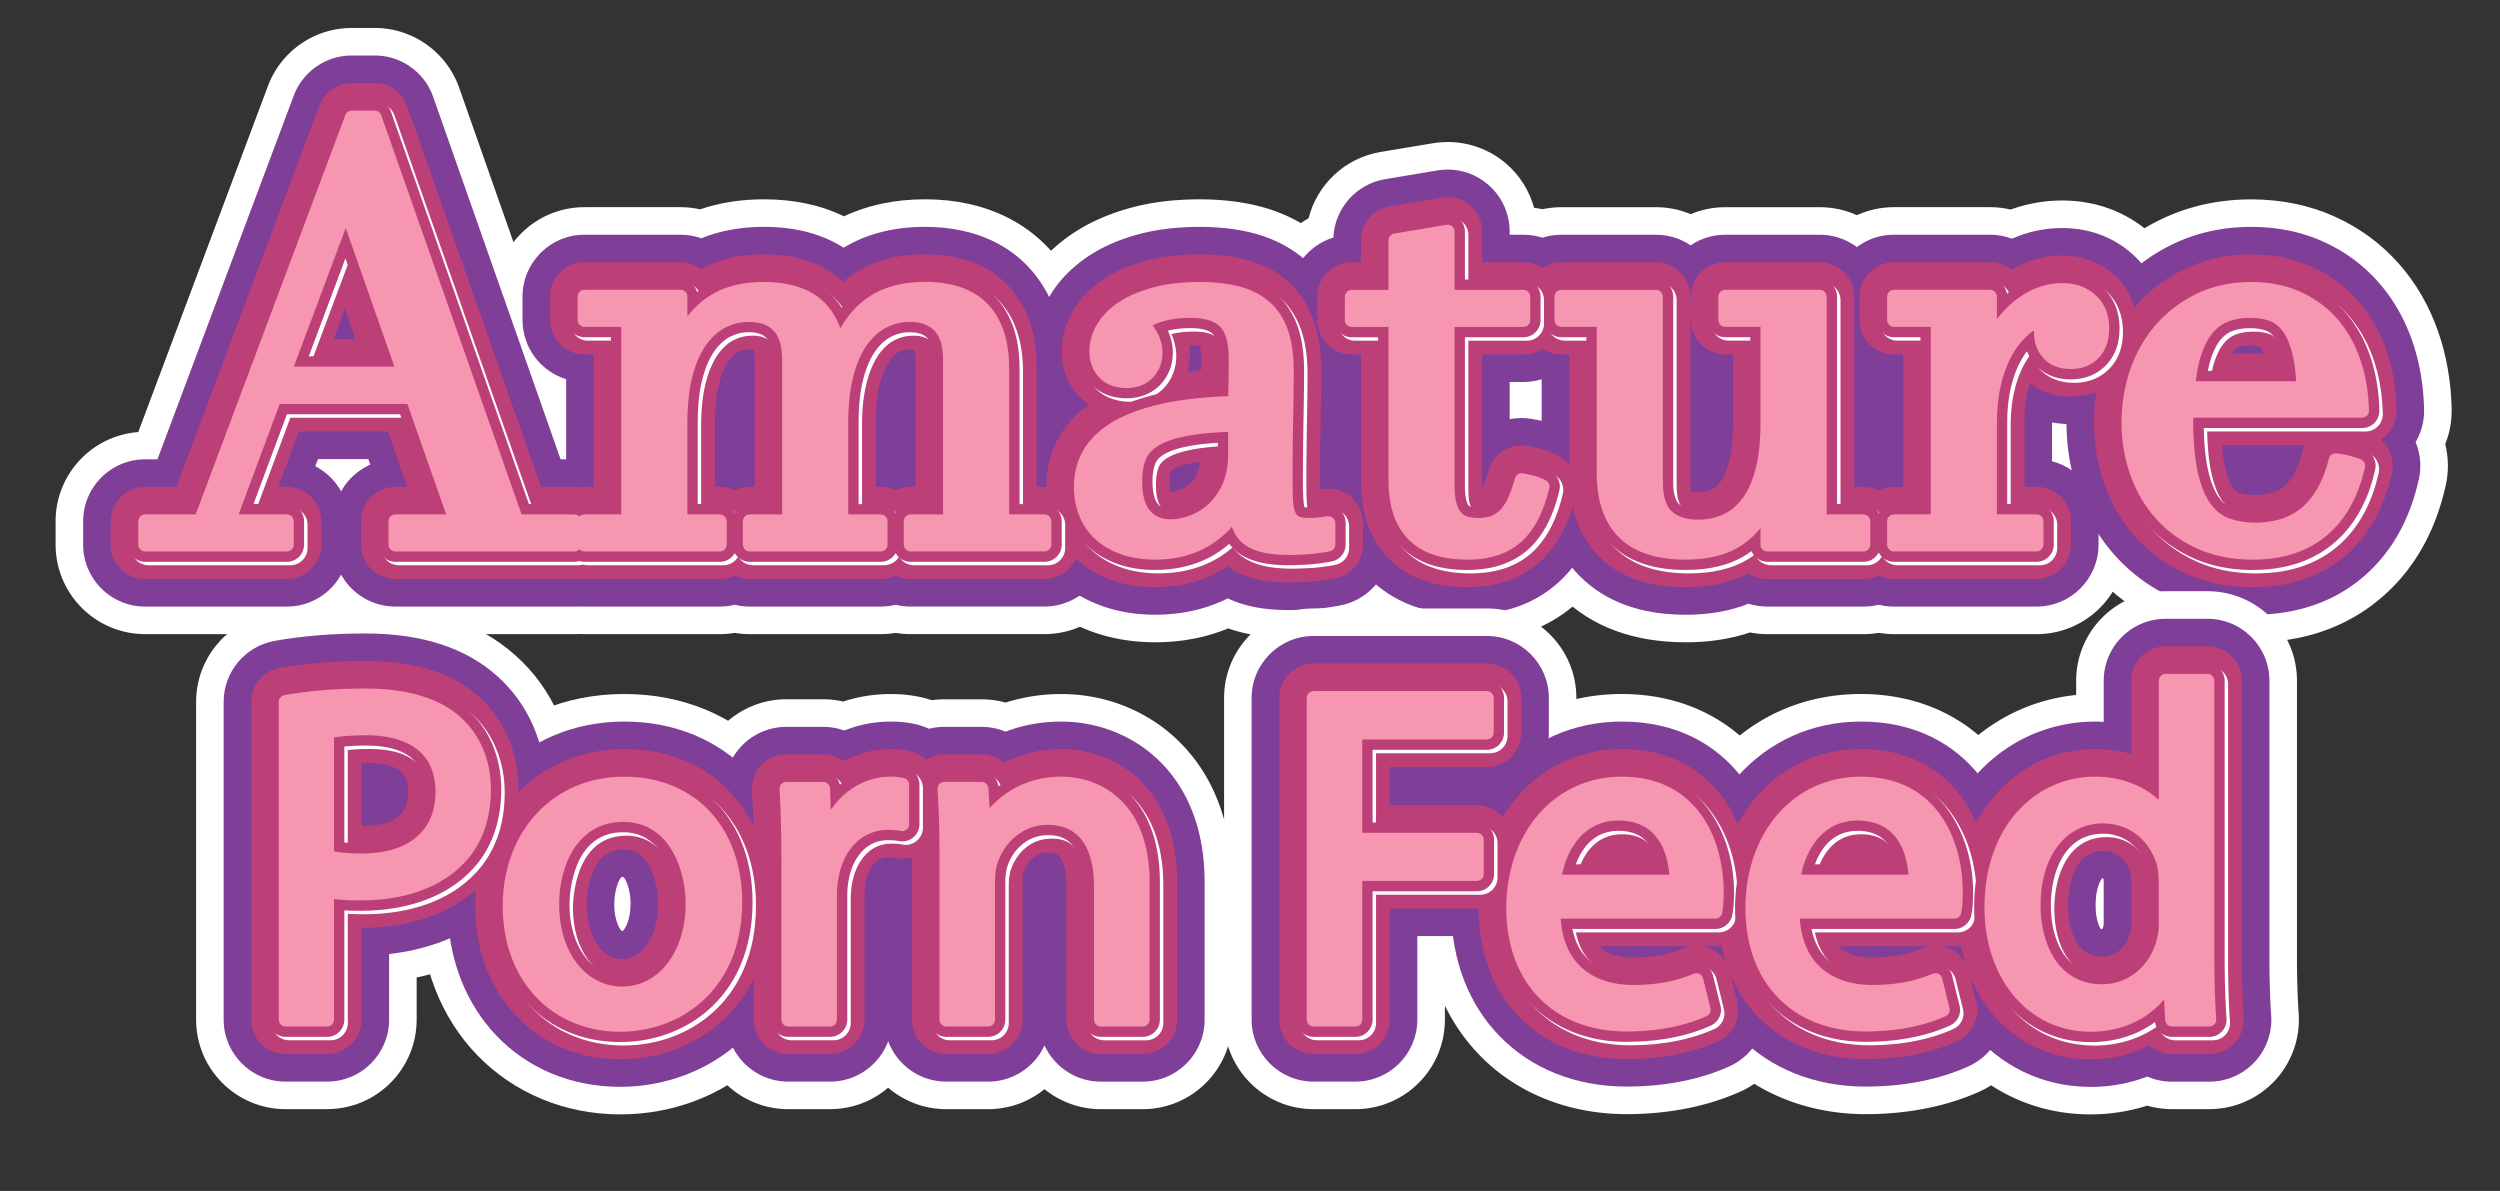 <svg xmlns="http://www.w3.org/2000/svg" viewBox="0 0 726 345.84">
  <rect x="0" y="0" width="726" height="345.84" fill="#333333" stroke="none"/>
  <defs>
    <filter id="a" x="39.96" y="32.04" width="648.24" height="132.48" color-interpolation-filters="sRGB" filterUnits="userSpaceOnUse">
      <feColorMatrix result="cm" values="-1 0 0 0 1 0 -1 0 0 1 0 0 -1 0 1 0 0 0 1 0"/>
    </filter>
    <filter id="b" x="80.76" y="195.48" width="563.04" height="106.32" color-interpolation-filters="sRGB" filterUnits="userSpaceOnUse">
      <feColorMatrix result="cm" values="-1 0 0 0 1 0 -1 0 0 1 0 0 -1 0 1 0 0 0 1 0"/>
    </filter>
    <mask id="c" x="39.96" y="32.04" width="648.24" height="132.48" maskUnits="userSpaceOnUse">
      <g filter="url(#a)"/>
    </mask>
    <mask id="d" x="80.76" y="195.48" width="563.04" height="106.32" maskUnits="userSpaceOnUse">
      <g filter="url(#b)"/>
    </mask>
  </defs>
  <g style="isolation:isolate">
    <path d="M114.82 184.15c-5.92 0-11.39-1.98-15.76-5.32a25.853 25.853 0 0 1-15.76 5.32H42.15c-14.36 0-26-11.64-26-26v-6.76c0-13.69 10.58-24.9 24-25.92L77.8 25a26.005 26.005 0 0 1 24.35-16.88h6.67c11.04 0 20.87 6.97 24.53 17.38l35.14 99.95c13.56.88 24.29 12.16 24.29 25.94v6.76c0 14.36-11.64 26-26 26h-51.96Z" fill="#fff"/>
    <path d="M264.45 184.15c-1.48 0-2.94-.12-4.35-.36-1.42.24-2.87.36-4.35.36h-38.02c-1.48 0-2.94-.12-4.35-.36-1.41.24-2.87.36-4.35.36h-39.29c-14.36 0-26-11.64-26-26v-6.76c0-9.49 5.08-17.79 12.67-22.33v-13.81c-7.59-4.54-12.67-12.84-12.67-22.33v-6.76c0-14.36 11.64-26 26-26h27.88c1.96 0 3.86.22 5.69.63 5.65-1.93 11.85-2.91 18.55-2.91 8.73 0 16.5 1.66 23.21 4.94 6.95-3.28 14.83-4.94 23.52-4.94 18.79 0 29.94 7.76 35.99 14.26 5.7 6.13 12.48 17.13 12.48 34.72v22.45c7.36 4.59 12.25 12.76 12.25 22.07v6.76c0 14.36-11.64 26-26 26h-38.87Z" fill="#fff"/>
    <path d="M335.59 186.52c-6.31 0-12.25-.94-17.67-2.81-6.05-2.08-11.4-5.2-15.88-9.28-4.74-4.3-8.37-9.5-10.8-15.43-2.24-5.46-3.38-11.38-3.38-17.58 0-9.24 2.6-17.76 7.46-25.01-.03-.08-.07-.16-.1-.24-1.9-4.36-2.87-9.15-2.87-14.21 0-6.96 1.83-13.63 5.45-19.82 3.26-5.58 7.83-10.36 13.58-14.24 4.86-3.28 10.62-5.83 17.12-7.59 5.93-1.61 12.64-2.42 19.93-2.42 6.18 0 11.95.66 17.13 1.97 6.97 1.76 13.15 4.88 18.35 9.27 5.7 4.81 9.93 10.98 12.59 18.35 2.15 5.95 3.19 12.54 3.19 20.16 0 1.18-.01 3.12-.04 5.81-.03 2.64-.07 5.52-.13 8.68a939.3 939.3 0 0 0-.11 7.64 26.02 26.02 0 0 1 12.37 22.14v6.25c0 12.49-8.88 23.21-21.14 25.54-3.47.66-6.84 1.09-10 1.26-2.55.14-4.59.21-6.27.21-5.13 0-9.57-.48-13.6-1.47-1.41-.35-2.77-.75-4.08-1.22-3.25 1.33-6.6 2.33-9.99 2.98-3.67.7-7.4 1.06-11.11 1.06Z" fill="#fff"/>
    <path d="M425.99 186.52c-5.79 0-11.27-.78-16.3-2.33-6.45-1.98-12.12-5.28-16.85-9.8-4.74-4.51-8.34-10.12-10.68-16.65-1.96-5.47-2.95-11.7-2.95-18.51v-23.97c-7.59-4.54-12.67-12.84-12.67-22.33v-6.76c0-9.82 5.44-18.36 13.47-22.79 2.49-9.8 10.56-17.52 20.93-19.25l15.21-2.54c1.42-.24 2.85-.35 4.28-.35 6.11 0 12.08 2.15 16.81 6.16 4.04 3.42 6.89 7.95 8.26 12.95 12.9 1.53 22.9 12.51 22.9 25.82v6.76c0 9.93-5.57 18.56-13.75 22.94 1.89.67 3.71 1.47 5.47 2.4 10.42 5.51 15.84 17.34 13.18 28.83-2.74 11.88-7.96 21.34-15.51 28.1-5.77 5.17-15.97 11.32-31.79 11.32Z" fill="#fff"/>
    <path d="M489.52 186.52c-15.16 0-27.39-4.54-36.34-13.48-6.15-6.15-13.49-17.31-13.49-35.5V115c-7.36-4.59-12.25-12.76-12.25-22.07v-6.76c0-14.36 11.64-26 26-26h27.46c3.56 0 6.96.72 10.05 2.02 3.09-1.3 6.49-2.02 10.05-2.02h27.46c14.36 0 26 11.64 26 26v42.9c7.59 4.54 12.67 12.84 12.67 22.33v6.76c0 14.36-11.64 26-26 26h-27.88c-1.73 0-3.42-.17-5.06-.49-5.65 1.9-11.9 2.86-18.68 2.86Z" fill="#fff"/>
    <path d="M550.02 184.15c-14.36 0-26-11.64-26-26v-6.76c0-9.49 5.08-17.79 12.67-22.33v-13.81c-7.59-4.54-12.67-12.84-12.67-22.33v-6.76c0-14.36 11.64-26 26-26h27.88c2.06 0 4.06.24 5.98.69 4.86-1.75 9.9-2.63 14.97-2.63 9.83 0 18.73 3.32 25.73 9.61 7.7 6.91 11.93 16.69 11.93 27.55 0 12.64-5.44 20.82-10 25.46-5.22 5.31-11.94 8.72-19.32 9.89 6.22 4.75 10.23 12.24 10.23 20.67v6.76c0 14.36-11.64 26-26 26h-41.4Z" fill="#fff"/>
    <path d="M654.19 186.52c-9.36 0-18.06-1.78-25.86-5.28-7.74-3.48-14.46-8.34-19.98-14.46-5.37-5.96-9.51-12.94-12.28-20.73-2.62-7.36-3.95-15.23-3.95-23.37s1.36-16.26 4.05-23.78c2.82-7.9 6.97-14.94 12.34-20.94 5.44-6.08 12.01-10.96 19.53-14.5 7.84-3.69 16.5-5.56 25.74-5.56 8.58 0 16.61 1.63 23.87 4.84 7.38 3.27 13.78 7.94 19.02 13.88 5.01 5.68 8.87 12.39 11.47 19.94 2.36 6.87 3.64 14.33 3.82 22.17.08 3.54-.57 7.03-1.86 10.25.95 3.8 1.05 7.85.16 11.9-3.06 13.87-9.51 25-19.18 33.09-9.97 8.34-22.38 12.57-36.88 12.57Z" fill="#fff"/>
    <path d="M114.82 176.15c-6.78 0-12.69-3.75-15.76-9.29-3.07 5.54-8.97 9.29-15.76 9.29H42.15c-9.94 0-18-8.06-18-18v-6.76c0-9.94 8.06-18 18-18h3.57L85.29 27.81a18 18 0 0 1 16.86-11.69h6.67c7.64 0 14.45 4.82 16.98 12.03l37 105.24h3.98c9.94 0 18 8.06 18 18v6.76c0 9.94-8.06 18-18 18h-51.96ZM91.57 135.4c3.16 1.64 5.77 4.18 7.49 7.29a18.13 18.13 0 0 1 8.47-7.76l-.57-1.61H92.34l-.78 2.08Z" fill="#7f3e97"/>
    <path d="M264.45 176.15c-1.5 0-2.96-.18-4.35-.53-1.39.35-2.85.53-4.35.53h-38.02c-1.5 0-2.96-.18-4.35-.53-1.39.35-2.85.53-4.35.53h-39.29c-9.94 0-18-8.06-18-18v-6.76c0-8.09 5.33-14.93 12.67-17.2v-24.07c-7.34-2.27-12.67-9.11-12.67-17.2v-6.76c0-9.94 8.06-18 18-18h27.88c2.12 0 4.15.37 6.04 1.04 5.39-2.21 11.48-3.32 18.2-3.32 9.06 0 16.82 2.03 23.12 6.05 6.67-4.02 14.6-6.05 23.61-6.05 15.91 0 25.17 6.37 30.13 11.71 6.87 7.39 10.35 17.24 10.35 29.27v27.46c7.12 2.4 12.25 9.13 12.25 17.06v6.76c0 9.94-8.06 18-18 18h-38.87Z" fill="#7f3e97"/>
    <path d="M335.59 178.52c-5.42 0-10.49-.8-15.06-2.37-5.02-1.73-9.43-4.29-13.1-7.63a34.41 34.41 0 0 1-8.77-12.54c-1.84-4.49-2.78-9.39-2.78-14.55 0-9.36 3.1-17.65 8.92-24.31-.85-1.29-1.6-2.67-2.23-4.13-1.46-3.35-2.21-7.07-2.21-11.02 0-5.53 1.46-10.84 4.35-15.79 2.65-4.53 6.4-8.44 11.15-11.64 4.13-2.79 9.09-4.98 14.74-6.5 5.25-1.42 11.26-2.15 17.84-2.15 5.52 0 10.63.58 15.18 1.73 5.79 1.46 10.88 4.02 15.14 7.62 4.61 3.89 8.04 8.92 10.22 14.95 1.83 5.06 2.72 10.77 2.72 17.44 0 1.17-.01 3.08-.04 5.73-.03 2.61-.07 5.48-.13 8.62-.06 3.05-.1 6.13-.12 9.25l-.03 3.56c2.25.73 4.35 1.91 6.18 3.49a17.99 17.99 0 0 1 6.23 13.62v6.25c0 8.64-6.14 16.07-14.64 17.68-3.13.6-6.14.98-8.95 1.13-2.4.13-4.3.2-5.82.2-4.48 0-8.3-.41-11.69-1.24-2.2-.54-4.25-1.26-6.15-2.15-.4.2-.81.39-1.21.58a44.45 44.45 0 0 1-10.13 3.25c-3.17.61-6.4.91-9.6.91Z" fill="#7f3e97"/>
    <path d="M425.99 178.52c-4.99 0-9.68-.67-13.95-1.98-5.25-1.62-9.85-4.29-13.68-7.94-3.84-3.65-6.76-8.21-8.67-13.55-1.67-4.67-2.49-9.85-2.49-15.82v-29.1c-7.34-2.27-12.67-9.11-12.67-17.2v-6.76c0-8.09 5.34-14.94 12.69-17.2.38-8.44 6.61-15.54 15.02-16.94l15.21-2.54c.99-.16 1.98-.25 2.96-.25 4.23 0 8.36 1.49 11.63 4.27 4.04 3.42 6.37 8.44 6.37 13.73v.93h3.97c9.94 0 18 8.06 18 18v6.76c0 9.94-8.06 18-18 18h-3.97v10.8c1.12-.22 2.28-.33 3.45-.33.93 0 1.88.07 2.82.22 1.72.27 3.44.64 5.11 1.11 2.29.64 4.49 1.52 6.57 2.62 7.22 3.81 10.96 12.01 9.13 19.96-2.36 10.25-6.75 18.3-13.05 23.94-6.88 6.16-15.78 9.28-26.45 9.28Z" fill="#7f3e97"/>
    <path d="M489.52 178.52c-12.96 0-23.29-3.75-30.68-11.14-7.4-7.4-11.14-17.43-11.14-29.84v-27.55c-7.12-2.4-12.25-9.13-12.25-17.06v-6.76c0-9.94 8.06-18 18-18h27.46c3.72 0 7.18 1.13 10.05 3.07 2.87-1.94 6.33-3.07 10.05-3.07h27.46c9.94 0 18 8.06 18 18v48.03c7.34 2.27 12.67 9.11 12.67 17.2v6.76c0 9.94-8.06 18-18 18h-27.88c-1.92 0-3.76-.3-5.49-.85-5.36 2.14-11.47 3.22-18.25 3.22Z" fill="#7f3e97"/>
    <path d="M550.02 176.15c-9.94 0-18-8.06-18-18v-6.76c0-8.09 5.33-14.93 12.67-17.2v-24.07c-7.34-2.27-12.67-9.11-12.67-17.2v-6.76c0-9.94 8.06-18 18-18h27.88c2.23 0 4.37.41 6.35 1.15.77-.33 1.54-.64 2.32-.92 4-1.44 8.12-2.17 12.28-2.17 7.82 0 14.87 2.61 20.39 7.56 5.98 5.37 9.27 13.04 9.27 21.59 0 9.93-4.19 16.27-7.7 19.85-5.04 5.13-11.94 7.95-19.42 7.95-1.88 0-3.72-.17-5.49-.5v11.28c7.77 1.99 13.52 9.04 13.52 17.44v6.76c0 9.94-8.06 18-18 18h-41.4Z" fill="#7f3e97"/>
    <path d="M654.19 178.52c-8.22 0-15.82-1.54-22.58-4.58-6.72-3.02-12.55-7.23-17.31-12.52-4.67-5.18-8.27-11.25-10.69-18.06-2.32-6.5-3.49-13.47-3.49-20.69s1.21-14.43 3.58-21.09c2.47-6.92 6.09-13.07 10.77-18.29 4.73-5.28 10.44-9.52 16.97-12.6 6.76-3.19 14.28-4.8 22.33-4.8 7.46 0 14.4 1.4 20.63 4.16 6.32 2.8 11.79 6.79 16.26 11.86 4.32 4.89 7.65 10.69 9.91 17.25 2.09 6.09 3.23 12.73 3.38 19.74.07 3.36-.79 6.64-2.46 9.49a17.95 17.95 0 0 1 .94 10.76c-2.67 12.1-8.22 21.75-16.5 28.68-8.49 7.1-19.17 10.7-31.75 10.7Z" fill="#7f3e97"/>
    <path d="M114.82 168.15c-5.52 0-10-4.48-10-10v-6.76c0-5.52 4.48-10 10-10h3.46l-5.65-16.08H86.78l-5.99 16.08h2.5c5.52 0 10 4.48 10 10v6.76c0 5.52-4.48 10-10 10H42.14c-5.52 0-10-4.48-10-10v-6.76c0-5.52 4.48-10 10-10h9.12L92.78 30.61a9.996 9.996 0 0 1 9.36-6.49h6.67c4.24 0 8.03 2.68 9.43 6.68l38.88 110.59h9.64c5.52 0 10 4.48 10 10v6.76c0 5.52-4.48 10-10 10H114.8Zm-11.58-69.68-3.08-8.78-3.28 8.78h6.37Z" fill="#bd3f78"/>
    <path d="M264.45 168.15c-1.56 0-3.04-.36-4.35-.99a9.92 9.92 0 0 1-4.35.99h-38.02c-1.56 0-3.04-.36-4.35-.99a9.92 9.92 0 0 1-4.35.99h-39.29c-5.52 0-10-4.48-10-10v-6.76c0-5.52 4.48-10 10-10h2.67v-38.47h-2.67c-5.52 0-10-4.48-10-10v-6.76c0-5.52 4.48-10 10-10h27.88c2.22 0 4.27.72 5.93 1.95 5.11-2.81 11.26-4.23 18.32-4.23 8.49 0 15.47 2.07 20.74 6.15.76.59 1.49 1.22 2.18 1.89.86-.74 1.76-1.44 2.69-2.08 5.71-3.96 12.82-5.96 21.11-5.96 10.46 0 18.62 3.08 24.27 9.15 5.45 5.86 8.21 13.88 8.21 23.83v34.53h2.25c5.52 0 10 4.48 10 10v6.76c0 5.52-4.48 10-10 10h-38.87Zm-8.7-26.76c1.56 0 3.04.36 4.35.99a9.92 9.92 0 0 1 4.35-.99h1.41V104.5c0-1.62-.2-2.5-.33-2.88-.24-.06-.68-.13-1.33-.13-1.14 0-2.13.24-3.14.74-.94.48-1.86 1.33-2.74 2.55-1.1 1.53-2.03 3.68-2.75 6.42-.82 3.09-1.23 6.95-1.23 11.47v18.73h1.41Zm-46.72 0c1.56 0 3.04.36 4.35.99a9.92 9.92 0 0 1 4.35-.99h1.41v-36.98c0-1.58-.2-2.42-.32-2.8-.24-.06-.68-.13-1.34-.13-1.14 0-2.13.24-3.14.74-.94.48-1.86 1.33-2.74 2.55-1.1 1.53-2.03 3.69-2.75 6.42-.82 3.09-1.23 6.95-1.23 11.47v18.73h1.41Z" fill="#bd3f78"/>
    <path d="M335.59 170.52c-4.53 0-8.72-.65-12.46-1.94-3.98-1.37-7.46-3.38-10.32-5.99a26.528 26.528 0 0 1-6.75-9.65c-1.45-3.53-2.18-7.41-2.18-11.52 0-7.14 2.27-16.69 12.33-23.91-.72-.49-1.4-1.03-2.04-1.63-1.79-1.66-3.23-3.71-4.26-6.08-1.02-2.35-1.55-4.99-1.55-7.83 0-4.09 1.1-8.05 3.26-11.76 2.03-3.47 4.96-6.51 8.71-9.04 3.41-2.3 7.56-4.12 12.35-5.42 4.58-1.24 9.88-1.87 15.75-1.87 4.86 0 9.31.5 13.22 1.49 4.6 1.16 8.62 3.17 11.94 5.98 3.52 2.97 6.16 6.86 7.86 11.55 1.51 4.18 2.24 8.99 2.24 14.72 0 1.15-.01 3.03-.04 5.64-.03 2.59-.07 5.44-.13 8.56-.06 3.07-.1 6.18-.12 9.33-.03 3.15-.04 5.93-.04 8.32 0 .96 0 1.84.03 2.66.29-.04.61-.08.95-.13.48-.07.97-.11 1.45-.11a9.995 9.995 0 0 1 10 10v6.25c0 4.8-3.41 8.93-8.13 9.82-2.78.53-5.44.87-7.9 1-2.24.12-4 .18-5.37.18-3.82 0-7.02-.33-9.78-1.01-3.14-.77-5.83-1.99-8.02-3.63-1.48.98-3.01 1.83-4.57 2.55a36.58 36.58 0 0 1-8.31 2.67c-2.67.51-5.39.77-8.09.77Zm4.5-33.91c-.28.83-.42 1.87-.42 3.12 0 1.64.19 2.6.33 3.1.31 0 1.16-.07 2.65-.57.93-.31 1.84-.86 2.77-1.67.84-.73 1.61-1.82 2.27-3.24.3-.64.64-1.67.82-3.27-1 .14-1.92.29-2.76.46-3.38.68-4.79 1.45-5.25 1.75-.22.15-.35.26-.42.33Zm5.38-36.3c.08.69.11 1.39.11 2.08 0 1.92-.26 3.77-.78 5.51 1.3-.16 2.64-.29 4-.41 0-1.12.01-2.23.01-3.33 0-1.89-.2-3-.35-3.57-.47-.13-1.36-.29-2.83-.29h-.17Z" fill="#bd3f78"/>
    <path d="M425.99 170.52c-4.19 0-8.09-.55-11.6-1.62-4.05-1.25-7.59-3.29-10.51-6.08-2.93-2.79-5.17-6.31-6.65-10.46-1.36-3.79-2.02-8.09-2.02-13.13v-36.3h-2.67c-5.52 0-10-4.48-10-10v-6.76c0-5.52 4.48-10 10-10h2.67v-6.39c0-4.89 3.53-9.06 8.36-9.86l15.21-2.54c.55-.09 1.1-.14 1.64-.14 2.35 0 4.64.83 6.46 2.37 2.24 1.9 3.54 4.69 3.54 7.63v8.93h11.97c5.52 0 10 4.48 10 10v6.76c0 5.52-4.48 10-10 10h-11.97v38.77c.09-.17.19-.37.29-.6.53-1.24 1.06-2.75 1.56-4.49a9.996 9.996 0 0 1 9.6-7.22c.52 0 1.04.04 1.57.12 1.43.23 2.85.53 4.23.92 1.72.48 3.38 1.15 4.96 1.98a9.998 9.998 0 0 1 5.07 11.09c-1.99 8.61-5.55 15.26-10.59 19.78-5.37 4.8-12.47 7.24-21.12 7.24Z" fill="#bd3f78"/>
    <path d="M489.52 170.52c-10.76 0-19.18-2.96-25.02-8.8-5.84-5.84-8.8-13.98-8.8-24.18v-34.61h-2.25c-5.52 0-10-4.48-10-10v-6.76c0-5.52 4.48-10 10-10h27.46c5.52 0 10 4.48 10 10v53.9c0 1.39.15 2.21.26 2.63.35.1 1 .21 1.99.21 1.42 0 2.69-.25 3.9-.76.86-.37 1.66-1.03 2.43-2.03 1-1.29 1.89-3.3 2.57-5.8.8-2.96 1.21-6.82 1.21-11.48v-19.91h-2.25c-5.52 0-10-4.48-10-10v-6.76c0-5.52 4.48-10 10-10h27.46c5.52 0 10 4.48 10 10v55.23h2.67c5.52 0 10 4.48 10 10v6.76c0 5.52-4.48 10-10 10h-27.88c-2.03 0-3.93-.61-5.51-1.65-5.02 2.67-11.15 4.02-18.24 4.02Z" fill="#bd3f78"/>
    <path d="M550.02 168.15c-5.52 0-10-4.48-10-10v-6.76c0-5.52 4.48-10 10-10h2.67v-38.47h-2.67c-5.52 0-10-4.48-10-10v-6.76c0-5.52 4.48-10 10-10h27.88c2.35 0 4.51.81 6.22 2.17a31.12 31.12 0 0 1 5.17-2.42c3.12-1.12 6.33-1.69 9.57-1.69 5.82 0 11.02 1.91 15.04 5.51 3.02 2.71 6.62 7.62 6.62 15.64 0 7.22-2.94 11.73-5.4 14.24-3.58 3.64-8.33 5.56-13.72 5.56s-9.32-1.84-11.88-3.87c-.25.79-.48 1.63-.68 2.5-.61 2.65-.93 5.72-.93 9.11v18.47h3.52c5.52 0 10 4.48 10 10v6.76c0 5.52-4.48 10-10 10h-41.4Z" fill="#bd3f78"/>
    <path d="M654.19 170.52c-7.08 0-13.58-1.3-19.31-3.88-5.7-2.56-10.63-6.12-14.65-10.58-3.96-4.4-7.02-9.57-9.09-15.38-2.01-5.64-3.03-11.7-3.03-18.01s1.05-12.61 3.12-18.4c2.12-5.94 5.21-11.2 9.19-15.64 4.01-4.48 8.86-8.08 14.42-10.7 5.69-2.68 12.05-4.04 18.92-4.04 6.33 0 12.19 1.17 17.4 3.47 5.25 2.33 9.8 5.64 13.5 9.83 3.62 4.1 6.42 9 8.34 14.56 1.82 5.3 2.81 11.12 2.95 17.31a9.99 9.99 0 0 1-4.56 8.61 9.993 9.993 0 0 1 3.23 9.73c-2.28 10.34-6.93 18.5-13.82 24.27-7.01 5.86-15.96 8.84-26.61 8.84Zm-8.99-41.23c.2 2.46.51 4.59.93 6.37.86 3.65 1.86 5.33 2.37 6.01.83 1.09 1.41 1.29 1.63 1.37 1.39.48 3.03.72 4.89.72s3.44-.23 4.95-.68c1.19-.36 2.23-.91 3.19-1.68 1.02-.83 1.99-2.02 2.87-3.53 1.01-1.73 1.86-3.97 2.53-6.65.17-.68.41-1.33.7-1.94h-24.07Zm12.15-26.59c-.44-1.2-.81-1.68-.9-1.79-.15-.18-.23-.24-.23-.24-.74-.23-1.74-.36-2.88-.36-1.21 0-2.3.16-3.26.49-.27.09-.68.28-1.26.9-.17.19-.43.5-.73 1.01h9.25Z" fill="#bd3f78"/>
    <path d="M115.82 164.15c-2.76 0-5-2.24-5-5v-6.76c0-2.76 2.24-5 5-5h10.52l-9.16-26.08H84.32l-9.71 26.08h9.7c2.76 0 5 2.24 5 5v6.76c0 2.76-2.24 5-5 5H43.16c-2.76 0-5-2.24-5-5v-6.76c0-2.76 2.24-5 5-5h12.59L98.47 33.37c.73-1.95 2.6-3.25 4.68-3.25h6.67c2.12 0 4.01 1.34 4.72 3.34l40.06 113.93h13.19c2.76 0 5 2.24 5 5v6.76c0 2.76-2.24 5-5 5h-51.96Zm-4.52-59.68-9.99-28.45-10.64 28.45h20.63Z" fill="#fff"/>
    <path d="M265.45 164.15c-1.87 0-3.49-1.02-4.35-2.54a5.016 5.016 0 0 1-4.35 2.54h-38.02c-1.87 0-3.49-1.02-4.35-2.53a5.007 5.007 0 0 1-4.35 2.53h-39.29c-2.76 0-5-2.24-5-5v-6.76c0-2.76 2.24-5 5-5h7.67V98.92h-7.67c-2.76 0-5-2.24-5-5v-6.76c0-2.76 2.24-5 5-5h27.88c2.3 0 4.23 1.55 4.82 3.66.62-.48 1.25-.94 1.91-1.36 4.64-3.04 10.53-4.58 17.52-4.58 7.36 0 13.3 1.72 17.68 5.1 1.92 1.49 3.56 3.3 4.91 5.43 1.74-2.13 3.69-3.95 5.87-5.46 4.86-3.37 11.01-5.07 18.27-5.07 9.01 0 15.95 2.54 20.6 7.55 4.56 4.91 6.87 11.78 6.87 20.43v39.53h7.25c2.76 0 5 2.24 5 5v6.76c0 2.76-2.24 5-5 5h-38.87Zm-8.7-16.76c1.87 0 3.49 1.02 4.35 2.54a5.016 5.016 0 0 1 4.35-2.54h6.41V105.5c0-3.05-.57-5.26-1.65-6.38-.39-.41-1.57-1.63-5.01-1.63-1.92 0-3.69.42-5.39 1.28-1.68.85-3.17 2.19-4.54 4.08-1.46 2.02-2.65 4.74-3.53 8.07-.93 3.51-1.4 7.8-1.4 12.75v23.73h6.41Zm-46.72 0c1.87 0 3.49 1.02 4.35 2.53a5.007 5.007 0 0 1 4.35-2.53h6.41v-41.98c0-3-.57-5.17-1.65-6.3-.39-.4-1.57-1.63-5.01-1.63-1.92 0-3.69.42-5.39 1.28-1.68.85-3.17 2.19-4.54 4.08-1.46 2.03-2.65 4.74-3.53 8.07-.93 3.5-1.4 7.79-1.4 12.75v23.73h6.41Z" fill="#fff"/>
    <path d="M336.59 166.52c-3.98 0-7.62-.56-10.83-1.67-3.34-1.15-6.23-2.82-8.58-4.96a21.592 21.592 0 0 1-5.49-7.85c-1.2-2.93-1.81-6.17-1.81-9.62 0-9.65 4.91-17.35 14.19-22.29 7.56-4.02 17.63-6.31 30.69-6.97l.03-2.08c.03-2 .04-3.98.04-5.93 0-5.03-1.16-6.71-1.66-7.19-1.12-1.09-3.37-1.67-6.52-1.67-2.43 0-4.61.25-6.48.74v.02c.94 2.09 1.42 4.21 1.42 6.33 0 3.64-1.27 6.89-3.68 9.39-1.71 1.78-4.81 3.89-9.85 3.89-1.64 0-3.25-.25-4.81-.74-1.77-.56-3.35-1.47-4.68-2.71-1.29-1.19-2.33-2.68-3.08-4.42-.75-1.72-1.13-3.69-1.13-5.84 0-3.19.87-6.3 2.58-9.24 1.65-2.82 4.06-5.31 7.19-7.41 2.95-1.99 6.61-3.58 10.87-4.73 4.15-1.12 9.01-1.7 14.44-1.7 4.45 0 8.48.45 12 1.34 3.85.97 7.2 2.64 9.94 4.95 2.84 2.4 4.98 5.57 6.38 9.43 1.29 3.57 1.95 7.95 1.95 13.02 0 1.14-.01 3-.04 5.59-.03 2.58-.07 5.42-.13 8.53-.06 3.08-.1 6.21-.13 9.37-.03 3.17-.04 5.96-.04 8.36s.05 4.34.16 5.87c.07 1.03.21 1.64.3 1.96.26.04.7.09 1.38.09 1.16 0 2.79-.15 4.85-.45.24-.04.48-.05.72-.05a5.002 5.002 0 0 1 5 5v6.25c0 2.4-1.71 4.46-4.07 4.91-2.57.49-5.01.8-7.25.92-2.15.12-3.81.18-5.09.18-3.42 0-6.22-.28-8.59-.86-2.65-.65-4.84-1.67-6.54-3.02a12.76 12.76 0 0 1-2.27-2.32c-.08.07-.17.14-.25.21-2.14 1.81-4.43 3.28-6.81 4.36a31.962 31.962 0 0 1-7.18 2.31c-2.36.45-4.77.68-7.15.68Zm18.07-36.95c-3.52.23-6.49.58-8.88 1.07-3.89.78-5.96 1.78-7.02 2.48-1.19.79-1.94 1.64-2.29 2.59-.52 1.41-.79 3.09-.79 5.02 0 3.12.54 5.4 1.57 6.62.58.69 1.53 1.48 3.74 1.48 1.19 0 2.63-.28 4.27-.83 1.54-.52 3.04-1.4 4.45-2.63 1.38-1.19 2.56-2.84 3.52-4.89.95-2.02 1.43-4.69 1.43-7.93v-2.97Z" fill="#fff"/>
    <path d="M426.99 166.52c-3.69 0-7.1-.47-10.13-1.4-3.3-1.02-6.17-2.67-8.53-4.92-2.36-2.25-4.18-5.12-5.4-8.52-1.15-3.2-1.73-7.05-1.73-11.44v-41.3h-7.67c-2.76 0-5-2.24-5-5v-6.76c0-2.76 2.24-5 5-5h7.67V70.79c0-2.44 1.77-4.53 4.18-4.93l15.21-2.54a5.004 5.004 0 0 1 4.05 1.11c1.12.95 1.77 2.35 1.77 3.82v13.93h16.97c2.76 0 5 2.24 5 5v6.76c0 2.76-2.24 5-5 5h-16.97v43.16c0 2.28.24 3.58.44 4.28.27.94.56 1.32.67 1.44.21.23.38.3.52.34.62.18 1.37.27 2.25.27 1.12 0 2.07-.15 2.74-.42.6-.25 1.13-.63 1.61-1.17.62-.69 1.18-1.61 1.67-2.74.62-1.43 1.21-3.14 1.77-5.07a5.013 5.013 0 0 1 5.58-3.55c1.24.2 2.48.46 3.68.79 1.37.38 2.69.91 3.96 1.58 2 1.06 3.05 3.34 2.54 5.54-1.75 7.58-4.8 13.36-9.06 17.17-4.42 3.96-10.4 5.96-17.78 5.96Z" fill="#fff"/>
    <path d="M490.52 166.52c-9.39 0-16.62-2.47-21.49-7.33-4.87-4.87-7.34-11.81-7.34-20.65V98.93h-7.25c-2.76 0-5-2.24-5-5v-6.76c0-2.76 2.24-5 5-5h27.46c2.76 0 5 2.24 5 5v53.9c0 3.03.57 5.23 1.61 6.21 1.14 1.08 3.04 1.63 5.65 1.63 2.1 0 4.02-.38 5.86-1.16 1.67-.71 3.11-1.88 4.42-3.57 1.42-1.83 2.57-4.37 3.44-7.55.92-3.38 1.39-7.69 1.39-12.8V98.92h-7.25c-2.76 0-5-2.24-5-5v-6.76c0-2.76 2.24-5 5-5h27.46c2.76 0 5 2.24 5 5v60.23h7.67c2.76 0 5 2.24 5 5v6.76c0 2.76-2.24 5-5 5h-27.88c-2.09 0-3.89-1.29-4.63-3.11-.77.58-1.57 1.1-2.39 1.58-4.42 2.58-10.05 3.89-16.72 3.89Z" fill="#fff"/>
    <path d="M551.02 164.15c-2.76 0-5-2.24-5-5v-6.76c0-2.76 2.24-5 5-5h7.67V98.92h-7.67c-2.76 0-5-2.24-5-5v-6.76c0-2.76 2.24-5 5-5h27.88c2.47 0 4.53 1.79 4.93 4.15.37-.3.74-.59 1.11-.87 2.19-1.64 4.56-2.93 7.04-3.83 2.57-.93 5.22-1.4 7.87-1.4 4.63 0 8.57 1.42 11.7 4.24 3.24 2.91 4.96 7.03 4.96 11.92 0 4.44-1.34 8.05-3.97 10.73-2.62 2.66-6.13 4.07-10.16 4.07-5.32 0-8.46-2.22-10.16-4.08a13.309 13.309 0 0 1-2.57-4.09c-.68.88-1.31 1.86-1.89 2.94-1.19 2.18-2.13 4.79-2.82 7.74-.7 3.02-1.05 6.46-1.05 10.24v23.47h8.52c2.76 0 5 2.24 5 5v6.76c0 2.76-2.24 5-5 5h-41.4Z" fill="#fff"/>
    <path d="M655.19 166.52c-6.37 0-12.18-1.16-17.26-3.44-5.07-2.28-9.44-5.43-12.99-9.37-3.52-3.91-6.25-8.52-8.09-13.71-1.82-5.1-2.74-10.6-2.74-16.33s.95-11.47 2.83-16.72c1.9-5.32 4.66-10.03 8.21-13.99 3.56-3.98 7.88-7.18 12.83-9.51 5.02-2.36 10.67-3.56 16.79-3.56 5.63 0 10.8 1.03 15.37 3.05 4.59 2.03 8.55 4.92 11.78 8.57 3.18 3.61 5.66 7.94 7.36 12.88 1.65 4.81 2.55 10.12 2.68 15.8a5.01 5.01 0 0 1-1.42 3.61c-.94.96-2.23 1.5-3.57 1.5h-46c.11 5.08.55 9.28 1.32 12.52.82 3.47 1.91 6.12 3.26 7.88 1.17 1.55 2.48 2.55 3.99 3.07 1.91.66 4.11.99 6.52.99 2.26 0 4.41-.3 6.38-.89 1.83-.55 3.44-1.39 4.91-2.59 1.49-1.22 2.85-2.86 4.03-4.89 1.25-2.14 2.28-4.82 3.06-7.95a5.01 5.01 0 0 1 4.85-3.79c.17 0 .33 0 .5.03 1.36.14 2.73.38 4.09.71 1.33.33 2.61.74 3.81 1.2a5 5 0 0 1 3.07 5.74c-2.04 9.23-6.13 16.47-12.15 21.51-6.08 5.09-13.96 7.67-23.4 7.67Zm9.33-57.82c-.22-1.94-.53-3.62-.92-5.01-.61-2.18-1.41-3.9-2.29-4.97-.74-.89-1.54-1.47-2.46-1.77-1.32-.43-2.84-.64-4.5-.64-1.75 0-3.39.25-4.86.75-1.22.41-2.3 1.14-3.31 2.22-1.11 1.19-2.08 2.92-2.88 5.14-.45 1.23-.83 2.66-1.14 4.28h22.37Z" fill="#fff"/>
    <path d="M114.82 163.15c-2.76 0-5-2.24-5-5v-6.76c0-2.76 2.24-5 5-5h10.52l-9.16-26.08H83.32l-9.71 26.08h9.7c2.76 0 5 2.24 5 5v6.76c0 2.76-2.24 5-5 5H42.16c-2.76 0-5-2.24-5-5v-6.76c0-2.76 2.24-5 5-5h12.59L97.47 32.37c.73-1.95 2.6-3.25 4.68-3.25h6.67c2.12 0 4.01 1.34 4.72 3.34l40.06 113.93h13.19c2.76 0 5 2.24 5 5v6.76c0 2.76-2.24 5-5 5h-51.96Zm-4.52-59.68-9.99-28.45-10.64 28.45h20.63Z" fill="#bd3f78"/>
    <path d="M264.45 163.15c-1.87 0-3.49-1.02-4.35-2.54a5.016 5.016 0 0 1-4.35 2.54h-38.02c-1.87 0-3.49-1.02-4.35-2.53a5.007 5.007 0 0 1-4.35 2.53h-39.29c-2.76 0-5-2.24-5-5v-6.76c0-2.76 2.24-5 5-5h7.67V97.92h-7.67c-2.76 0-5-2.24-5-5v-6.76c0-2.76 2.24-5 5-5h27.88c2.3 0 4.23 1.55 4.82 3.66.62-.48 1.25-.94 1.91-1.36 4.64-3.04 10.53-4.58 17.52-4.58 7.36 0 13.3 1.72 17.68 5.1 1.92 1.49 3.56 3.3 4.91 5.43 1.74-2.13 3.69-3.95 5.87-5.46 4.86-3.37 11.01-5.07 18.27-5.07 9.01 0 15.95 2.54 20.6 7.55 4.56 4.91 6.87 11.78 6.87 20.43v39.53h7.25c2.76 0 5 2.24 5 5v6.76c0 2.76-2.24 5-5 5h-38.87Zm-8.7-16.76c1.87 0 3.49 1.02 4.35 2.54a5.016 5.016 0 0 1 4.35-2.54h6.41V104.5c0-3.05-.57-5.26-1.65-6.38-.39-.41-1.57-1.63-5.01-1.63-1.92 0-3.69.42-5.39 1.28-1.68.85-3.17 2.19-4.54 4.08-1.46 2.02-2.65 4.74-3.53 8.07-.93 3.51-1.4 7.8-1.4 12.75v23.73h6.41Zm-46.72 0c1.87 0 3.49 1.02 4.35 2.53a5.007 5.007 0 0 1 4.35-2.53h6.41v-41.98c0-3-.57-5.17-1.65-6.3-.39-.4-1.57-1.63-5.01-1.63-1.92 0-3.69.42-5.39 1.28-1.68.85-3.17 2.19-4.54 4.08-1.46 2.03-2.65 4.74-3.53 8.07-.93 3.5-1.4 7.79-1.4 12.75v23.73h6.41Z" fill="#bd3f78"/>
    <path d="M335.59 165.52c-3.98 0-7.62-.56-10.83-1.67-3.34-1.15-6.23-2.82-8.58-4.96a21.592 21.592 0 0 1-5.49-7.85c-1.2-2.93-1.81-6.17-1.81-9.62 0-9.65 4.91-17.35 14.19-22.29 7.56-4.02 17.63-6.31 30.69-6.97l.03-2.08c.03-2 .04-3.98.04-5.93 0-5.03-1.16-6.71-1.66-7.19-1.12-1.09-3.37-1.67-6.52-1.67-2.43 0-4.61.25-6.48.74v.02c.94 2.09 1.42 4.21 1.42 6.33 0 3.64-1.27 6.89-3.68 9.39-1.71 1.78-4.81 3.89-9.85 3.89-1.64 0-3.25-.25-4.81-.74-1.77-.56-3.35-1.47-4.68-2.71-1.29-1.19-2.33-2.68-3.08-4.42-.75-1.72-1.13-3.69-1.13-5.84 0-3.19.87-6.3 2.58-9.24 1.65-2.82 4.06-5.31 7.19-7.41 2.95-1.99 6.61-3.58 10.87-4.73 4.15-1.12 9.01-1.7 14.44-1.7 4.45 0 8.48.45 12 1.34 3.85.97 7.2 2.64 9.94 4.95 2.84 2.4 4.98 5.57 6.38 9.43 1.29 3.57 1.95 7.95 1.95 13.02 0 1.14-.01 3-.04 5.59-.03 2.58-.07 5.42-.13 8.53-.06 3.08-.1 6.21-.13 9.37-.03 3.17-.04 5.96-.04 8.36s.05 4.34.16 5.87c.07 1.03.21 1.64.3 1.96.26.04.7.09 1.38.09 1.16 0 2.79-.15 4.85-.45.24-.04.48-.05.72-.05a5.002 5.002 0 0 1 5 5v6.25c0 2.4-1.71 4.46-4.07 4.91-2.57.49-5.01.8-7.25.92-2.15.12-3.81.18-5.09.18-3.42 0-6.22-.28-8.59-.86-2.65-.65-4.84-1.67-6.54-3.02a12.76 12.76 0 0 1-2.27-2.32c-.08.07-.17.14-.25.21-2.14 1.81-4.43 3.28-6.81 4.36a31.962 31.962 0 0 1-7.18 2.31c-2.36.45-4.77.68-7.15.68Zm18.07-36.95c-3.52.23-6.49.58-8.88 1.07-3.89.78-5.96 1.78-7.02 2.48-1.19.79-1.94 1.64-2.29 2.59-.52 1.41-.79 3.09-.79 5.02 0 3.12.54 5.4 1.57 6.62.58.69 1.53 1.48 3.74 1.48 1.19 0 2.63-.28 4.27-.83 1.54-.52 3.04-1.4 4.45-2.63 1.38-1.19 2.56-2.84 3.52-4.89.95-2.02 1.43-4.69 1.43-7.93v-2.97Z" fill="#bd3f78"/>
    <path d="M425.99 165.52c-3.69 0-7.1-.47-10.13-1.4-3.3-1.02-6.17-2.67-8.53-4.92-2.36-2.25-4.18-5.12-5.4-8.52-1.15-3.2-1.73-7.05-1.73-11.44v-41.3h-7.67c-2.76 0-5-2.24-5-5v-6.76c0-2.76 2.24-5 5-5h7.67V69.79c0-2.44 1.77-4.53 4.18-4.93l15.21-2.54a5.004 5.004 0 0 1 4.05 1.11c1.12.95 1.77 2.35 1.77 3.82v13.93h16.97c2.76 0 5 2.24 5 5v6.76c0 2.76-2.24 5-5 5h-16.97v43.16c0 2.28.24 3.58.44 4.28.27.94.56 1.32.67 1.44.21.23.38.3.52.34.62.18 1.37.27 2.25.27 1.12 0 2.07-.15 2.74-.42.6-.25 1.13-.63 1.61-1.17.62-.69 1.18-1.61 1.67-2.74.62-1.43 1.21-3.14 1.77-5.07a5.013 5.013 0 0 1 5.58-3.55c1.24.2 2.48.46 3.68.79 1.37.38 2.69.91 3.96 1.58 2 1.06 3.05 3.34 2.54 5.54-1.75 7.58-4.8 13.36-9.06 17.17-4.42 3.96-10.4 5.96-17.78 5.96Z" fill="#bd3f78"/>
    <path d="M489.52 165.52c-9.39 0-16.62-2.47-21.49-7.33-4.87-4.87-7.34-11.81-7.34-20.65V97.93h-7.25c-2.76 0-5-2.24-5-5v-6.76c0-2.76 2.24-5 5-5h27.46c2.76 0 5 2.24 5 5v53.9c0 3.03.57 5.23 1.61 6.21 1.14 1.08 3.04 1.63 5.65 1.63 2.1 0 4.02-.38 5.86-1.16 1.67-.71 3.11-1.88 4.42-3.57 1.42-1.83 2.57-4.37 3.44-7.55.92-3.38 1.39-7.69 1.39-12.8V97.92h-7.25c-2.76 0-5-2.24-5-5v-6.76c0-2.76 2.24-5 5-5h27.46c2.76 0 5 2.24 5 5v60.23h7.67c2.76 0 5 2.24 5 5v6.76c0 2.76-2.24 5-5 5h-27.88c-2.09 0-3.89-1.29-4.63-3.11-.77.58-1.57 1.1-2.39 1.58-4.42 2.58-10.05 3.89-16.72 3.89Z" fill="#bd3f78"/>
    <path d="M550.02 163.15c-2.76 0-5-2.24-5-5v-6.76c0-2.76 2.24-5 5-5h7.67V97.92h-7.67c-2.76 0-5-2.24-5-5v-6.76c0-2.76 2.24-5 5-5h27.88c2.47 0 4.53 1.79 4.93 4.15.37-.3.74-.59 1.11-.87 2.19-1.64 4.56-2.93 7.04-3.83 2.57-.93 5.22-1.4 7.87-1.4 4.63 0 8.57 1.42 11.7 4.24 3.24 2.91 4.96 7.03 4.96 11.92 0 4.44-1.34 8.05-3.97 10.73-2.62 2.66-6.13 4.07-10.16 4.07-5.32 0-8.46-2.22-10.16-4.08a13.309 13.309 0 0 1-2.57-4.09c-.68.88-1.31 1.86-1.89 2.94-1.19 2.18-2.13 4.79-2.82 7.74-.7 3.02-1.05 6.46-1.05 10.24v23.47h8.52c2.76 0 5 2.24 5 5v6.76c0 2.76-2.24 5-5 5h-41.4Z" fill="#bd3f78"/>
    <path d="M654.19 165.52c-6.37 0-12.18-1.16-17.26-3.44-5.07-2.28-9.44-5.43-12.99-9.37-3.52-3.91-6.25-8.52-8.09-13.71-1.82-5.1-2.74-10.6-2.74-16.33s.95-11.47 2.83-16.72c1.9-5.32 4.66-10.03 8.21-13.99 3.56-3.98 7.88-7.18 12.83-9.51 5.02-2.36 10.67-3.56 16.79-3.56 5.63 0 10.8 1.03 15.37 3.05 4.59 2.03 8.55 4.92 11.78 8.57 3.18 3.61 5.66 7.94 7.36 12.88 1.65 4.81 2.55 10.12 2.68 15.8a5.01 5.01 0 0 1-1.42 3.61c-.94.96-2.23 1.5-3.57 1.5h-46c.11 5.08.55 9.28 1.32 12.52.82 3.47 1.91 6.12 3.26 7.88 1.17 1.55 2.48 2.55 3.99 3.07 1.91.66 4.11.99 6.52.99 2.26 0 4.41-.3 6.38-.89 1.83-.55 3.44-1.39 4.91-2.59 1.49-1.22 2.85-2.86 4.03-4.89 1.25-2.14 2.28-4.82 3.06-7.95a5.01 5.01 0 0 1 4.85-3.79c.17 0 .33 0 .5.03 1.36.14 2.73.38 4.09.71 1.33.33 2.61.74 3.81 1.2a5 5 0 0 1 3.07 5.74c-2.04 9.23-6.13 16.47-12.15 21.51-6.08 5.09-13.96 7.67-23.4 7.67Zm9.33-57.82c-.22-1.94-.53-3.62-.92-5.01-.61-2.18-1.41-3.9-2.29-4.97-.74-.89-1.54-1.47-2.46-1.77-1.32-.43-2.84-.64-4.5-.64-1.75 0-3.39.25-4.86.75-1.22.41-2.3 1.14-3.31 2.22-1.11 1.19-2.08 2.92-2.88 5.14-.45 1.23-.83 2.66-1.14 4.28h22.37Z" fill="#bd3f78"/>
    <path d="M114.82 160.15c-1.1 0-2-.9-2-2v-6.76c0-1.1.9-2 2-2h14.75l-11.27-32.08H81.23l-11.94 32.08h14.02c1.1 0 2 .9 2 2v6.76c0 1.1-.9 2-2 2H42.16c-1.1 0-2-.9-2-2v-6.76c0-1.1.9-2 2-2h14.67l43.45-115.97a2 2 0 0 1 1.87-1.3h6.67c.85 0 1.61.54 1.89 1.34l40.76 115.93h15.31c1.1 0 2 .9 2 2v6.76c0 1.1-.9 2-2 2h-51.96Zm-.29-53.68L100.4 66.22l-15.06 40.25h29.19Z" fill="#f696b0"/>
    <path d="M264.45 160.15c-1.1 0-2-.9-2-2v-6.76c0-1.1.9-2 2-2h9.41V104.5c0-3.9-.84-6.74-2.49-8.46-1.65-1.72-4-2.55-7.17-2.55-2.37 0-4.64.54-6.74 1.6-2.1 1.06-3.99 2.75-5.62 5-1.68 2.32-3.02 5.37-4 9.06-.99 3.76-1.5 8.31-1.5 13.51v26.73h9.41c1.1 0 2 .9 2 2v6.76c0 1.1-.9 2-2 2h-38.02c-1.1 0-2-.9-2-2v-6.76c0-1.1.9-2 2-2h9.41v-44.98c0-3.84-.84-6.66-2.48-8.37-1.65-1.72-4-2.55-7.18-2.55-2.37 0-4.64.54-6.74 1.6-2.1 1.06-3.99 2.75-5.62 5-1.68 2.33-3.02 5.37-4 9.06-.99 3.75-1.5 8.3-1.5 13.51v26.73h9.41c1.1 0 2 .9 2 2v6.76c0 1.1-.9 2-2 2h-39.29c-1.1 0-2-.9-2-2v-6.76c0-1.1.9-2 2-2h10.67V94.92h-10.67c-1.1 0-2-.9-2-2v-6.76c0-1.1.9-2 2-2h27.88c1.1 0 2 .9 2 2v5.73c1.83-2.37 3.96-4.35 6.37-5.93 4.14-2.71 9.48-4.09 15.88-4.09s12.01 1.51 15.84 4.47c2.79 2.16 4.91 5.16 6.33 8.95 2.14-3.71 4.82-6.69 7.99-8.89 4.35-3.01 9.92-4.54 16.56-4.54 8.15 0 14.34 2.22 18.4 6.6 4.03 4.34 6.07 10.52 6.07 18.38v42.53h10.25c1.1 0 2 .9 2 2v6.76c0 1.1-.9 2-2 2h-38.87Z" fill="#f696b0"/>
    <path d="M335.59 162.52c-3.64 0-6.96-.51-9.86-1.5-2.95-1.01-5.49-2.47-7.54-4.34a18.647 18.647 0 0 1-4.73-6.76c-1.05-2.57-1.59-5.42-1.59-8.49 0-8.59 4.24-15.2 12.59-19.64 7.58-4.03 18.42-6.29 32.23-6.73.04-1.78.06-3.42.09-4.92.03-2.02.04-4 .04-5.97 0-4.54-.86-7.68-2.56-9.34-1.71-1.67-4.61-2.52-8.62-2.52-2.84 0-5.4.32-7.61.94-1.24.35-2.34.76-3.31 1.24.71.91 1.28 1.85 1.72 2.82.76 1.7 1.15 3.41 1.15 5.09 0 2.89-.96 5.35-2.84 7.3-1.9 1.97-4.49 2.98-7.69 2.98-1.33 0-2.64-.2-3.9-.6a9.036 9.036 0 0 1-3.54-2.05c-.99-.91-1.79-2.06-2.37-3.41-.59-1.34-.88-2.9-.88-4.64 0-2.66.73-5.25 2.17-7.72 1.42-2.42 3.53-4.59 6.27-6.44 2.68-1.8 6.03-3.26 9.97-4.33 3.9-1.06 8.49-1.59 13.66-1.59 4.2 0 7.99.42 11.26 1.24 3.41.86 6.35 2.32 8.74 4.34 2.43 2.05 4.28 4.8 5.49 8.16 1.17 3.24 1.77 7.28 1.77 12 0 1.13-.01 2.98-.04 5.56-.03 2.57-.07 5.4-.13 8.51-.06 3.09-.1 6.23-.13 9.4-.03 3.18-.04 5.97-.04 8.39s.06 4.47.16 6.07c.1 1.41.32 2.52.67 3.27.25.55.59.91 1.06 1.13.43.2 1.29.44 2.95.44 1.3 0 3.08-.16 5.29-.49.1-.01.19-.02.29-.02.48 0 .94.17 1.31.49.44.38.69.93.69 1.51v6.25c0 .96-.68 1.79-1.63 1.96-2.44.46-4.75.76-6.85.88-2.09.12-3.7.17-4.93.17-3.13 0-5.78-.26-7.87-.78-2.22-.55-4.03-1.37-5.38-2.45-1.4-1.12-2.43-2.5-3.06-4.13-.11-.27-.21-.55-.3-.83-.96 1.07-1.95 2.04-2.97 2.9-1.94 1.63-4 2.95-6.12 3.92-2.11.96-4.3 1.67-6.5 2.09-2.17.42-4.39.63-6.59.63Zm21.07-37.11c-5.07.21-9.26.64-12.47 1.29-3.5.71-6.22 1.69-8.08 2.92-1.74 1.15-2.87 2.48-3.45 4.05-.65 1.74-.97 3.78-.97 6.06 0 3.89.76 6.77 2.27 8.55 1.44 1.71 3.42 2.54 6.03 2.54 1.52 0 3.28-.33 5.23-.99 1.91-.65 3.75-1.72 5.45-3.21 1.69-1.47 3.13-3.45 4.27-5.89 1.14-2.42 1.71-5.52 1.71-9.21v-6.13Z" fill="#f696b0"/>
    <path d="M425.99 162.52c-3.39 0-6.51-.43-9.25-1.27-2.85-.88-5.32-2.3-7.34-4.22-2.02-1.92-3.58-4.4-4.64-7.36-1.03-2.88-1.55-6.39-1.55-10.43v-44.3h-10.67c-1.1 0-2-.9-2-2v-6.76c0-1.1.9-2 2-2h10.67V69.79c0-.98.71-1.81 1.67-1.97l15.21-2.54c.11-.02.22-.03.33-.03.47 0 .93.17 1.29.47.45.38.71.94.71 1.53v16.93h19.97c1.1 0 2 .9 2 2v6.76c0 1.1-.9 2-2 2h-19.97v46.16c0 2.11.19 3.83.56 5.11.33 1.15.79 2.04 1.36 2.65.54.58 1.16.97 1.88 1.18.88.26 1.92.39 3.08.39 1.53 0 2.84-.22 3.88-.65 1.03-.42 1.91-1.06 2.7-1.94.84-.93 1.57-2.13 2.19-3.55.67-1.54 1.31-3.37 1.9-5.43.25-.87 1.04-1.44 1.92-1.44.1 0 .21 0 .31.02 1.13.18 2.26.42 3.35.72 1.15.32 2.28.77 3.36 1.34.8.42 1.22 1.33 1.01 2.22-1.61 6.97-4.34 12.22-8.13 15.62-3.85 3.45-9.16 5.2-15.78 5.2Z" fill="#f696b0"/>
    <path d="M489.52 162.52c-8.57 0-15.08-2.17-19.37-6.46s-6.46-10.52-6.46-18.52V94.93h-10.25c-1.1 0-2-.9-2-2v-6.76c0-1.1.9-2 2-2h27.46c1.1 0 2 .9 2 2v53.9c0 3.97.86 6.79 2.54 8.39 1.72 1.63 4.31 2.45 7.71 2.45 2.48 0 4.84-.47 7.03-1.4 2.12-.9 4.01-2.41 5.62-4.5 1.66-2.15 2.99-5.04 3.96-8.6.99-3.64 1.49-8.21 1.49-13.58V94.92H501c-1.1 0-2-.9-2-2v-6.76c0-1.1.9-2 2-2h27.46c1.1 0 2 .9 2 2v63.23h10.67c1.1 0 2 .9 2 2v6.76c0 1.1-.9 2-2 2h-27.88c-1.1 0-2-.9-2-2v-4.77c-1.94 2.35-4.12 4.24-6.54 5.65-3.96 2.31-9.07 3.48-15.2 3.48Z" fill="#f696b0"/>
    <path d="M550.02 160.15c-1.1 0-2-.9-2-2v-6.76c0-1.1.9-2 2-2h10.67V94.92h-10.67c-1.1 0-2-.9-2-2v-6.76c0-1.1.9-2 2-2h27.88c1.1 0 2 .9 2 2v6.48c.18-.23.36-.46.55-.69 1.59-1.95 3.37-3.67 5.29-5.11 1.95-1.46 4.06-2.61 6.26-3.41a20.08 20.08 0 0 1 6.85-1.22c3.87 0 7.13 1.17 9.7 3.47 2.63 2.36 3.96 5.62 3.96 9.68 0 3.63-1.05 6.53-3.11 8.63-2.07 2.11-4.77 3.17-8.02 3.17s-6.06-1.04-7.94-3.1c-1.83-2.01-2.76-4.53-2.76-7.52 0-.2 0-.39.01-.59-.7.47-1.38 1.01-2.03 1.6-1.71 1.56-3.24 3.56-4.53 5.94-1.32 2.42-2.36 5.28-3.1 8.49-.75 3.24-1.13 6.91-1.13 10.91v26.47h11.52c1.1 0 2 .9 2 2v6.76c0 1.1-.9 2-2 2h-41.4Z" fill="#f696b0"/>
    <path d="M654.19 162.52c-5.95 0-11.34-1.07-16.03-3.17-4.68-2.1-8.72-5.01-11.99-8.64-3.26-3.61-5.78-7.89-7.5-12.71-1.7-4.78-2.57-9.94-2.57-15.33s.89-10.79 2.65-15.71c1.77-4.96 4.33-9.33 7.62-13 3.29-3.68 7.29-6.64 11.87-8.8 4.61-2.17 9.83-3.27 15.51-3.27 5.21 0 9.98.94 14.16 2.79 4.19 1.86 7.81 4.49 10.74 7.81 2.92 3.31 5.2 7.3 6.77 11.87 1.55 4.52 2.4 9.52 2.52 14.89.01.54-.19 1.06-.57 1.44s-.89.6-1.43.6h-49.03v.45c0 6.46.48 11.77 1.42 15.76.92 3.88 2.19 6.91 3.79 9.01 1.54 2.03 3.31 3.37 5.4 4.09 2.23.77 4.75 1.16 7.5 1.16 2.56 0 4.99-.34 7.24-1.01 2.18-.65 4.18-1.71 5.94-3.14 1.78-1.45 3.37-3.37 4.73-5.71 1.39-2.39 2.53-5.33 3.38-8.73a1.99 1.99 0 0 1 1.94-1.51h.2c1.22.12 2.45.34 3.66.64s2.37.67 3.45 1.09c.92.36 1.44 1.33 1.23 2.3-1.89 8.57-5.64 15.25-11.15 19.86-5.53 4.63-12.75 6.97-21.48 6.97Zm12.6-51.82c-.22-3.56-.66-6.52-1.3-8.82-.74-2.62-1.7-4.66-2.87-6.07-1.11-1.35-2.37-2.23-3.85-2.71-1.62-.52-3.45-.79-5.43-.79-2.08 0-4.04.31-5.82.91-1.67.57-3.2 1.58-4.54 3.02-1.38 1.48-2.57 3.56-3.51 6.16-.81 2.22-1.42 5.01-1.81 8.3h29.14Z" fill="#f696b0"/>
    <g style="mix-blend-mode:soft-light" opacity=".75" mask="url(#c)">
      <path d="M108.82 36.12h-6.67L58.22 153.39H42.17v6.76h41.15v-6.76h-16.9l13.43-36.08h39.88l12.67 36.08h-17.57v6.76h51.96v-6.76h-16.73L108.83 36.12Zm-26.36 74.35 17.83-47.65h.34l16.73 47.65H82.47Zm208.6-1.61c0-7.38-1.85-13.05-5.53-17.02-3.69-3.97-9.34-5.96-16.94-5.96-6.25 0-11.39 1.39-15.42 4.18-4.03 2.79-7.17 6.92-9.42 12.38h-.34c-1.13-5.63-3.44-9.8-6.93-12.5s-8.36-4.06-14.62-4.06-10.96 1.25-14.79 3.76c-3.83 2.51-6.87 6.1-9.12 10.77h-.34V88.16h-27.88v6.76h12.67v58.47h-12.67v6.76h39.29v-6.76h-11.41v-28.73c0-5.41.52-10.08 1.56-14.02 1.04-3.94 2.48-7.18 4.31-9.72s3.94-4.41 6.34-5.62c2.39-1.21 4.94-1.82 7.65-1.82 3.72 0 6.59 1.06 8.62 3.17 2.03 2.11 3.04 5.36 3.04 9.76v46.98h-11.41v6.76h38.02v-6.76h-11.41v-28.73c0-5.41.52-10.08 1.56-14.02 1.04-3.94 2.48-7.18 4.31-9.72 1.83-2.54 3.94-4.41 6.34-5.62 2.39-1.21 4.94-1.82 7.65-1.82 3.72 0 6.59 1.06 8.62 3.17 2.03 2.11 3.04 5.39 3.04 9.84v46.89h-11.41v6.76h38.87v-6.76h-12.25v-44.53Zm85.33 44.91c-.9-.42-1.58-1.13-2.03-2.11-.45-.98-.73-2.31-.84-3.97-.11-1.66-.17-3.73-.17-6.21s.01-5.22.04-8.41c.03-3.18.07-6.32.13-9.42.06-3.1.1-5.93.13-8.49.03-2.56.04-4.41.04-5.53 0-4.5-.55-8.28-1.65-11.32s-2.73-5.48-4.9-7.31c-2.17-1.83-4.82-3.14-7.94-3.93s-6.72-1.18-10.77-1.18c-5.01 0-9.39.51-13.14 1.52s-6.87 2.37-9.38 4.05c-2.51 1.69-4.39 3.62-5.66 5.79-1.27 2.17-1.9 4.41-1.9 6.72 0 1.47.24 2.75.72 3.84.48 1.1 1.11 2.01 1.9 2.75.79.73 1.72 1.27 2.79 1.6 1.07.34 2.17.51 3.29.51 2.65 0 4.73-.79 6.25-2.37 1.52-1.58 2.28-3.55 2.28-5.92 0-1.41-.33-2.83-.97-4.27-.65-1.44-1.65-2.8-3-4.1 1.52-1.13 3.48-2.03 5.87-2.7 2.39-.68 5.11-1.01 8.15-1.01 4.56 0 7.9 1.03 10.01 3.08 2.11 2.06 3.17 5.65 3.17 10.77 0 1.97-.01 3.97-.04 6s-.07 4.31-.13 6.84c-14.48.28-25.56 2.46-33.25 6.55s-11.53 10.04-11.53 17.87c0 2.82.48 5.39 1.44 7.73.96 2.34 2.37 4.35 4.22 6.04s4.14 3 6.84 3.93c2.7.93 5.77 1.39 9.21 1.39 2.08 0 4.15-.2 6.21-.59a26.24 26.24 0 0 0 6.04-1.94c1.97-.9 3.86-2.11 5.66-3.63 1.8-1.52 3.49-3.38 5.07-5.58h.42c.11 1.58.42 3.01.93 4.31.51 1.3 1.32 2.39 2.45 3.29 1.13.9 2.66 1.59 4.6 2.07 1.94.48 4.41.72 7.39.72 1.18 0 2.79-.06 4.82-.17 2.03-.11 4.22-.39 6.59-.84v-6.25c-2.31.34-4.17.51-5.58.51-1.63 0-2.9-.21-3.8-.63Zm-17.74-20.23c0 4-.63 7.35-1.9 10.05-1.27 2.7-2.86 4.89-4.77 6.55-1.92 1.66-3.96 2.86-6.12 3.59-2.17.73-4.13 1.1-5.87 1.1-3.21 0-5.73-1.08-7.56-3.25-1.83-2.17-2.75-5.45-2.75-9.84 0-2.53.37-4.79 1.1-6.76.73-1.97 2.14-3.65 4.22-5.03 2.08-1.38 5.01-2.45 8.79-3.21 3.77-.76 8.73-1.23 14.87-1.39v8.2Zm83.22 7.86c-.62 2.14-1.28 4.03-1.99 5.66s-1.55 3-2.54 4.1c-.99 1.1-2.13 1.92-3.42 2.45-1.3.54-2.84.8-4.65.8-1.35 0-2.56-.15-3.63-.46-1.07-.31-2-.89-2.79-1.73s-1.39-2-1.82-3.46c-.42-1.46-.63-3.35-.63-5.66V94.94h21.97v-6.76H420.4V69.25l-15.21 2.54v16.39h-12.67v6.76h12.67v46.3c0 3.83.48 7.08 1.44 9.76.96 2.68 2.34 4.87 4.14 6.59 1.8 1.72 3.98 2.97 6.55 3.76 2.56.79 5.45 1.18 8.66 1.18 6.14 0 10.95-1.56 14.45-4.69 3.49-3.13 6-7.98 7.52-14.57-.96-.51-1.94-.9-2.96-1.18-1.01-.28-2.06-.51-3.13-.68Zm86.6-53.23h-27.46v6.76h12.25v29.91c0 5.58-.52 10.28-1.56 14.11s-2.48 6.93-4.31 9.29c-1.83 2.37-3.97 4.07-6.42 5.11-2.45 1.04-5.06 1.56-7.82 1.56-3.94 0-6.97-1-9.08-3-2.11-2-3.17-5.28-3.17-9.84v-53.9h-27.46v6.76h12.25v44.61c0 7.49 1.96 13.19 5.87 17.11 3.92 3.91 9.9 5.87 17.95 5.87 5.8 0 10.53-1.07 14.19-3.21 3.66-2.14 6.73-5.46 9.21-9.97h.34v10.81h27.88v-6.76h-12.67V88.16Zm70.38-1.94c-2.08 0-4.14.37-6.17 1.1-2.03.73-3.94 1.77-5.75 3.13-1.8 1.35-3.45 2.94-4.94 4.77a28.092 28.092 0 0 0-3.76 6.04h-.34v-13.1h-27.88v6.76h12.67v58.47h-12.67v6.76h41.4v-6.76h-13.52v-28.47c0-4.17.39-7.96 1.18-11.36.79-3.41 1.89-6.41 3.29-9 1.41-2.59 3.05-4.74 4.94-6.46 1.89-1.72 3.93-2.97 6.13-3.76-.51 1.52-.76 2.93-.76 4.22 0 2.48.75 4.53 2.24 6.17 1.49 1.63 3.65 2.45 6.46 2.45s4.9-.86 6.59-2.58c1.69-1.72 2.53-4.13 2.53-7.22 0-3.49-1.1-6.22-3.29-8.2-2.2-1.97-4.98-2.96-8.36-2.96Zm79.42 49.43c-.9 3.61-2.1 6.69-3.59 9.25-1.49 2.56-3.23 4.65-5.2 6.25a18.903 18.903 0 0 1-6.63 3.51c-2.45.73-5.06 1.1-7.81 1.1-2.99 0-5.7-.42-8.15-1.27-2.45-.84-4.56-2.44-6.34-4.77-1.77-2.34-3.16-5.59-4.14-9.76-.99-4.17-1.48-9.58-1.48-16.22v-.55c0-.31.03-.94.08-1.9h50.95c-.11-5.18-.92-9.94-2.41-14.28-1.49-4.34-3.62-8.07-6.38-11.19-2.76-3.13-6.11-5.56-10.05-7.31-3.94-1.75-8.39-2.62-13.35-2.62-5.41 0-10.29 1.03-14.66 3.08-4.37 2.06-8.11 4.83-11.24 8.32-3.13 3.49-5.53 7.6-7.22 12.33-1.69 4.73-2.53 9.75-2.53 15.04s.82 10.07 2.45 14.66c1.63 4.59 4 8.6 7.1 12.04 3.1 3.44 6.87 6.15 11.32 8.15s9.52 3 15.21 3c8.28 0 15.01-2.17 20.19-6.5 5.18-4.34 8.67-10.59 10.48-18.76a26.8 26.8 0 0 0-3.21-1.01c-1.13-.28-2.25-.48-3.38-.59Zm-40.68-31.94c1.04-2.87 2.35-5.15 3.93-6.84 1.58-1.69 3.37-2.87 5.37-3.55 2-.68 4.15-1.01 6.46-1.01s4.21.29 6.04.89c1.83.59 3.42 1.7 4.77 3.34 1.35 1.63 2.44 3.9 3.25 6.8.82 2.9 1.31 6.69 1.48 11.36h-33.46c.39-4.45 1.11-8.11 2.15-10.98Z" opacity=".75"/>
      <path d="M108.82 34.12h-6.67L58.22 151.39H42.17v6.76h41.15v-6.76h-16.9l13.43-36.08h39.88l12.67 36.08h-17.57v6.76h51.96v-6.76h-16.73L108.83 34.12Zm-26.36 74.35 17.83-47.65h.34l16.73 47.65H82.47Zm208.6-1.61c0-7.38-1.85-13.05-5.53-17.02-3.69-3.97-9.34-5.96-16.94-5.96-6.25 0-11.39 1.39-15.42 4.18-4.03 2.79-7.17 6.92-9.42 12.38h-.34c-1.13-5.63-3.44-9.8-6.93-12.5s-8.36-4.06-14.62-4.06-10.96 1.25-14.79 3.76c-3.83 2.51-6.87 6.1-9.12 10.77h-.34V86.16h-27.88v6.76h12.67v58.47h-12.67v6.76h39.29v-6.76h-11.41v-28.73c0-5.41.52-10.08 1.56-14.02 1.04-3.94 2.48-7.18 4.31-9.72s3.94-4.41 6.34-5.62c2.39-1.21 4.94-1.82 7.65-1.82 3.72 0 6.59 1.06 8.62 3.17 2.03 2.11 3.04 5.36 3.04 9.76v46.98h-11.41v6.76h38.02v-6.76h-11.41v-28.73c0-5.41.52-10.08 1.56-14.02 1.04-3.94 2.48-7.18 4.31-9.72 1.83-2.54 3.94-4.41 6.34-5.62 2.39-1.21 4.94-1.82 7.65-1.82 3.72 0 6.59 1.06 8.62 3.17 2.03 2.11 3.04 5.39 3.04 9.84v46.89h-11.41v6.76h38.87v-6.76h-12.25v-44.53Zm85.33 44.91c-.9-.42-1.58-1.13-2.03-2.11-.45-.98-.73-2.31-.84-3.97-.11-1.66-.17-3.73-.17-6.21s.01-5.22.04-8.41c.03-3.18.07-6.32.13-9.42.06-3.1.1-5.93.13-8.49.03-2.56.04-4.41.04-5.53 0-4.5-.55-8.28-1.65-11.32s-2.73-5.48-4.9-7.31c-2.17-1.83-4.82-3.14-7.94-3.93s-6.72-1.18-10.77-1.18c-5.01 0-9.39.51-13.14 1.52s-6.87 2.37-9.38 4.05c-2.51 1.69-4.39 3.62-5.66 5.79-1.27 2.17-1.9 4.41-1.9 6.72 0 1.47.24 2.75.72 3.84.48 1.1 1.11 2.01 1.9 2.75.79.73 1.72 1.27 2.79 1.6 1.07.34 2.17.51 3.29.51 2.65 0 4.73-.79 6.25-2.37 1.52-1.58 2.28-3.55 2.28-5.92 0-1.41-.33-2.83-.97-4.27-.65-1.44-1.65-2.8-3-4.1 1.52-1.13 3.48-2.03 5.87-2.7 2.39-.68 5.11-1.01 8.15-1.01 4.56 0 7.9 1.03 10.01 3.08 2.11 2.06 3.17 5.65 3.17 10.77 0 1.97-.01 3.97-.04 6s-.07 4.31-.13 6.84c-14.48.28-25.56 2.46-33.25 6.55s-11.53 10.04-11.53 17.87c0 2.82.48 5.39 1.44 7.73.96 2.34 2.37 4.35 4.22 6.04s4.14 3 6.84 3.93c2.7.93 5.77 1.39 9.21 1.39 2.08 0 4.15-.2 6.21-.59a26.24 26.24 0 0 0 6.04-1.94c1.97-.9 3.86-2.11 5.66-3.63 1.8-1.52 3.49-3.38 5.07-5.58h.42c.11 1.58.42 3.01.93 4.31.51 1.3 1.32 2.39 2.45 3.29 1.13.9 2.66 1.59 4.6 2.07 1.94.48 4.41.72 7.39.72 1.18 0 2.79-.06 4.82-.17 2.03-.11 4.22-.39 6.59-.84v-6.25c-2.31.34-4.17.51-5.58.51-1.63 0-2.9-.21-3.8-.63Zm-17.74-20.23c0 4-.63 7.35-1.9 10.05-1.27 2.7-2.86 4.89-4.77 6.55-1.92 1.66-3.96 2.86-6.12 3.59-2.17.73-4.13 1.1-5.87 1.1-3.21 0-5.73-1.08-7.56-3.25-1.83-2.17-2.75-5.45-2.75-9.84 0-2.53.37-4.79 1.1-6.76.73-1.97 2.14-3.65 4.22-5.03 2.08-1.38 5.01-2.45 8.79-3.21 3.77-.76 8.73-1.23 14.87-1.39v8.2Zm83.22 7.86c-.62 2.14-1.28 4.03-1.99 5.66s-1.55 3-2.54 4.1c-.99 1.1-2.13 1.92-3.42 2.45-1.3.54-2.84.8-4.65.8-1.35 0-2.56-.15-3.63-.46-1.07-.31-2-.89-2.79-1.73s-1.39-2-1.82-3.46c-.42-1.46-.63-3.35-.63-5.66V92.94h21.97v-6.76H420.4V67.25l-15.21 2.54v16.39h-12.67v6.76h12.67v46.3c0 3.83.48 7.08 1.44 9.76.96 2.68 2.34 4.87 4.14 6.59 1.8 1.72 3.98 2.97 6.55 3.76 2.56.79 5.45 1.18 8.66 1.18 6.14 0 10.95-1.56 14.45-4.69 3.49-3.13 6-7.98 7.52-14.57-.96-.51-1.94-.9-2.96-1.18-1.01-.28-2.06-.51-3.13-.68Zm86.6-53.23h-27.46v6.76h12.25v29.91c0 5.58-.52 10.28-1.56 14.11s-2.48 6.93-4.31 9.29c-1.83 2.37-3.97 4.07-6.42 5.11-2.45 1.04-5.06 1.56-7.82 1.56-3.94 0-6.97-1-9.08-3-2.11-2-3.17-5.28-3.17-9.84v-53.9h-27.46v6.76h12.25v44.61c0 7.49 1.96 13.19 5.87 17.11 3.92 3.91 9.9 5.87 17.95 5.87 5.8 0 10.53-1.07 14.19-3.21 3.66-2.14 6.73-5.46 9.21-9.97h.34v10.81h27.88v-6.76h-12.67V86.16Zm70.38-1.94c-2.08 0-4.14.37-6.17 1.1-2.03.73-3.94 1.77-5.75 3.13-1.8 1.35-3.45 2.94-4.94 4.77a28.092 28.092 0 0 0-3.76 6.04h-.34v-13.1h-27.88v6.76h12.67v58.47h-12.67v6.76h41.4v-6.76h-13.52v-28.47c0-4.17.39-7.96 1.18-11.36.79-3.41 1.89-6.41 3.29-9 1.41-2.59 3.05-4.74 4.94-6.46 1.89-1.72 3.93-2.97 6.13-3.76-.51 1.52-.76 2.93-.76 4.22 0 2.48.75 4.53 2.24 6.17 1.49 1.63 3.65 2.45 6.46 2.45s4.9-.86 6.59-2.58c1.69-1.72 2.53-4.13 2.53-7.22 0-3.49-1.1-6.22-3.29-8.2-2.2-1.97-4.98-2.96-8.36-2.96Zm79.42 49.43c-.9 3.61-2.1 6.69-3.59 9.25-1.49 2.56-3.23 4.65-5.2 6.25a18.903 18.903 0 0 1-6.63 3.51c-2.45.73-5.06 1.1-7.81 1.1-2.99 0-5.7-.42-8.15-1.27-2.45-.84-4.56-2.44-6.34-4.77-1.77-2.34-3.16-5.59-4.14-9.76-.99-4.17-1.48-9.58-1.48-16.22v-.55c0-.31.03-.94.08-1.9h50.95c-.11-5.18-.92-9.94-2.41-14.28-1.49-4.34-3.62-8.07-6.38-11.19-2.76-3.13-6.11-5.56-10.05-7.31-3.94-1.75-8.39-2.62-13.35-2.62-5.41 0-10.29 1.03-14.66 3.08-4.37 2.06-8.11 4.83-11.24 8.32-3.13 3.49-5.53 7.6-7.22 12.33-1.69 4.73-2.53 9.75-2.53 15.04s.82 10.07 2.45 14.66c1.63 4.59 4 8.6 7.1 12.04 3.1 3.44 6.87 6.15 11.32 8.15s9.52 3 15.21 3c8.28 0 15.01-2.17 20.19-6.5 5.18-4.34 8.67-10.59 10.48-18.76a26.8 26.8 0 0 0-3.21-1.01c-1.13-.28-2.25-.48-3.38-.59Zm-40.68-31.94c1.04-2.87 2.35-5.15 3.93-6.84 1.58-1.69 3.37-2.87 5.37-3.55 2-.68 4.15-1.01 6.46-1.01s4.21.29 6.04.89c1.83.59 3.42 1.7 4.77 3.34 1.35 1.63 2.44 3.9 3.25 6.8.82 2.9 1.31 6.69 1.48 11.36h-33.46c.39-4.45 1.11-8.11 2.15-10.98Z"/>
    </g>
    <path d="M82.95 322.1c-14.36 0-26-11.64-26-26v-92.28c0-12.6 9.04-23.39 21.44-25.6 8.45-1.5 17.8-2.27 27.78-2.27 18.22 0 32.85 4.83 43.48 14.35 10.91 9.68 16.92 23.51 16.92 38.97s-5.02 28.2-14.51 38c-7.91 8.31-18.62 13.98-31.06 16.59v12.23c0 14.36-11.64 26-26 26H82.95Z" fill="#fff"/>
    <path d="M180.2 323.62c-16.09 0-30.87-6.11-41.61-17.2-10.71-11.06-16.62-26.45-16.62-43.33 0-35.66 24.93-61.55 59.29-61.55s58.27 25.4 58.27 60.39c0 23.78-10.34 38.29-19.01 46.28-10.79 9.93-25.11 15.4-40.32 15.4Z" fill="#fff"/>
    <path d="M228.92 322.1c-14.36 0-26-11.64-26-26v-46.15c0-7.05-.17-13.39-.51-19.39a26.005 26.005 0 0 1 7.05-19.34c4.91-5.2 11.75-8.15 18.9-8.15h10.68c2 0 3.96.23 5.83.66 4.35-1.43 8.97-2.18 13.73-2.18 3.4 0 6.27.32 9.3 1.02 11.77 2.75 20.09 13.24 20.09 25.32v11.47c0 7.83-3.53 15.24-9.6 20.17a25.917 25.917 0 0 1-11.36 5.33v31.24c0 14.36-11.64 26-26 26H228.9Z" fill="#fff"/>
    <path d="M319.7 322.1c-6.21 0-11.91-2.18-16.38-5.81a25.896 25.896 0 0 1-16.38 5.81h-12.13c-14.36 0-26-11.64-26-26v-48.92c0-6.93-.25-12.07-.51-16.58a26.003 26.003 0 0 1 7.04-19.36 25.978 25.978 0 0 1 18.91-8.16h10.77c2.42 0 4.76.33 6.99.95a53.516 53.516 0 0 1 16.18-2.48c12.2 0 23.78 4.37 32.62 12.29 7.75 6.95 17 19.93 17 42.27v39.99c0 14.36-11.64 26-26 26h-12.13Zm-26.12-66.35Z" fill="#fff"/>
    <path d="M381.47 322.1c-14.36 0-26-11.64-26-26v-93.41c0-14.36 11.64-26 26-26h50.31c14.36 0 26 11.64 26 26v10.05c0 6.73-2.56 12.86-6.75 17.48 2.44 3.96 3.85 8.63 3.85 13.62v9.99c0 14.36-11.64 26-26 26h-9.28v16.27c0 14.36-11.64 26-26 26h-12.13Z" fill="#fff"/>
    <path d="M472.41 323.55c-17.02 0-32.3-6.19-43.03-17.43-10.44-10.94-15.96-25.6-15.96-42.4s5.14-31.21 14.48-42.38c10.67-12.77 25.96-19.8 43.06-19.8 18.51 0 34.04 8.12 43.73 22.86 8.58 13.06 9.86 27.32 9.86 34.66 0 4.3-.3 7.77-.94 10.92a26.01 26.01 0 0 1-5.1 10.95l1.51 6.11c2.99 12.13-3.07 24.68-14.43 29.87-6.61 3.02-17.74 6.63-33.17 6.63Z" fill="#fff"/>
    <path d="M541.85 323.55c-17.02 0-32.3-6.19-43.03-17.43-10.44-10.94-15.96-25.6-15.96-42.4s5.14-31.21 14.48-42.38c10.67-12.77 25.96-19.8 43.06-19.8 18.51 0 34.04 8.12 43.73 22.86 8.58 13.06 9.86 27.32 9.86 34.66 0 4.3-.3 7.77-.94 10.92a26.01 26.01 0 0 1-5.1 10.95l1.51 6.11c2.99 12.13-3.07 24.68-14.43 29.87-6.61 3.02-17.74 6.63-33.17 6.63Z" fill="#fff"/>
    <path d="M607.07 323.62c-31.21 0-54.74-25.79-54.77-59.99-.07-18.2 6.2-34.57 17.66-46.08 8.97-9.01 20.51-14.48 32.96-15.73v-4.13c0-14.36 11.64-26 26-26h12.12c14.36 0 26 11.64 26 26v81.12c0 5.16.19 11.23.49 15.46.51 7.19-2 14.28-6.92 19.55a25.993 25.993 0 0 1-19.02 8.27h-10.84c-2.49 0-4.9-.35-7.18-1.01a54.494 54.494 0 0 1-16.5 2.53Z" fill="#fff"/>
    <path d="M82.95 314.1c-9.94 0-18-8.06-18-18v-92.28c0-8.72 6.26-16.19 14.85-17.72 7.99-1.42 16.86-2.14 26.37-2.14 16.2 0 29.04 4.15 38.16 12.33 9.18 8.14 14.24 19.85 14.24 32.99s-4.25 24.18-12.28 32.46c-8.07 8.5-19.69 13.8-33.29 15.31v19.05c0 9.94-8.06 18-18 18H82.95Z" fill="#7f3e97"/>
    <path d="M180.2 315.62c-29.1 0-50.22-22.09-50.22-52.53s21.57-53.55 51.29-53.55 50.27 22.04 50.27 52.39c0 35.24-25.82 53.68-51.33 53.68Zm.23-60.91c-.6.63-2.05 3.43-2.05 8.01s1.62 7.28 2.3 7.76c.72-.48 2.44-3.08 2.44-8.13 0-3.74-1.23-6.77-2.03-7.67h-.17c-.24 0-.4.02-.49.03Z" fill="#7f3e97"/>
    <path d="M228.92 314.1c-9.94 0-18-8.06-18-18v-46.15c0-7.2-.17-13.69-.52-19.84-.28-4.94 1.48-9.79 4.88-13.39 3.4-3.6 8.13-5.64 13.09-5.64h10.68c2.15 0 4.22.38 6.14 1.07 4.19-1.69 8.72-2.6 13.43-2.6 2.76 0 5.07.25 7.48.81 8.15 1.9 13.91 9.16 13.91 17.53v11.47c0 5.42-2.44 10.55-6.65 13.97a18.02 18.02 0 0 1-13.96 3.84c-.05.19-.1.41-.15.65-.1.55-.2 1.46-.2 2.47v35.81c0 9.94-8.06 18-18 18h-12.13Z" fill="#7f3e97"/>
    <path d="M319.7 314.1c-7.27 0-13.54-4.31-16.38-10.52-2.84 6.21-9.1 10.52-16.38 10.52h-12.13c-9.94 0-18-8.06-18-18v-48.92c0-7.15-.26-12.63-.52-17.05a17.95 17.95 0 0 1 4.88-13.4c3.4-3.61 8.14-5.65 13.09-5.65h10.77c2.47 0 4.82.5 6.97 1.4 4.76-1.83 10.17-2.93 16.2-2.93 20.05 0 41.62 14.57 41.62 46.57v39.99c0 9.94-8.06 18-18 18h-12.13Z" fill="#7f3e97"/>
    <path d="M381.47 314.1c-9.94 0-18-8.06-18-18v-93.41c0-9.94 8.06-18 18-18h50.31c9.94 0 18 8.06 18 18v10.05c0 7.28-4.32 13.55-10.54 16.38 4.62 3.26 7.63 8.63 7.63 14.72v9.99c0 9.94-8.06 18-18 18h-17.28v24.27c0 9.94-8.06 18-18 18h-12.13Z" fill="#7f3e97"/>
    <path d="M472.41 315.55c-30.02 0-50.98-21.31-50.98-51.83s20.83-54.18 49.54-54.18c31.32 0 45.59 25.67 45.59 49.52 0 3.75-.25 6.71-.78 9.32-.85 4.14-3.08 7.71-6.15 10.26.19.54.36 1.1.5 1.66l2.14 8.66c2.07 8.4-2.12 17.08-9.99 20.68-5.89 2.69-15.85 5.9-29.85 5.9Z" fill="#7f3e97"/>
    <path d="M541.85 315.55c-30.02 0-50.98-21.31-50.98-51.83s20.83-54.18 49.54-54.18c31.32 0 45.58 25.67 45.58 49.52 0 3.75-.25 6.71-.78 9.32-.85 4.14-3.08 7.71-6.15 10.26.19.54.36 1.1.5 1.66l2.14 8.66c2.07 8.4-2.12 17.08-9.99 20.68-5.89 2.69-15.85 5.9-29.85 5.9Z" fill="#7f3e97"/>
    <path d="M607.07 315.62c-26.66 0-46.77-22.38-46.77-52.05-.07-16 5.37-30.37 15.33-40.37 8.76-8.8 20.41-13.65 32.79-13.65.84 0 1.67.02 2.5.07V197.7c0-9.94 8.06-18 18-18h12.12c9.94 0 18 8.06 18 18v81.12c0 5.33.2 11.62.51 16.03.35 4.98-1.38 9.88-4.79 13.54a18.017 18.017 0 0 1-13.17 5.73h-10.84c-2.55 0-4.97-.53-7.18-1.49-5.11 1.96-10.69 3.01-16.5 3.01Zm3.04-45.82c.08 0 .19.02.33.02.09-.11.27-.4.4-.94.02-.07.04-.14.05-.21 0-.1.02-.33.02-.72v-11.62c0-.42-.03-.84-.06-1.11a.539.539 0 0 0-.07-.13h-.04c-.13 0-.22 0-.29.01-.49.51-1.88 2.9-1.88 7.78 0 4.15 1.07 6.3 1.53 6.9Z" fill="#7f3e97"/>
    <path d="M82.95 306.1c-5.52 0-10-4.48-10-10v-92.28c0-4.85 3.48-9 8.25-9.85 7.53-1.34 15.93-2.02 24.97-2.02 14.18 0 25.23 3.46 32.84 10.3 7.46 6.6 11.56 16.19 11.56 27.02s-3.47 20.16-10.05 26.92c-8.09 8.53-20.69 13.25-35.52 13.3v26.6c0 5.52-4.48 10-10 10H82.95Zm22.06-66.24c13.46 0 13.46-6.97 13.46-9.94 0-2.73 0-8.41-12.06-8.41-.49 0-.96 0-1.41.01v18.34Z" fill="#bd3f78"/>
    <path d="M180.2 307.62c-24.46 0-42.22-18.73-42.22-44.53s17.8-45.55 43.29-45.55 42.27 18.25 42.27 44.39c0 31.39-22.46 45.68-43.33 45.68Zm.72-60.94c-10.24 0-10.54 14.4-10.54 16.04 0 7.84 3.54 15.77 10.32 15.77 6.04 0 10.42-6.79 10.42-16.13 0-.16-.12-15.68-10.2-15.68Z" fill="#bd3f78"/>
    <path d="M228.92 306.1c-5.52 0-10-4.48-10-10v-46.15c0-7.36-.18-14-.54-20.3-.16-2.75.82-5.44 2.71-7.44a10 10 0 0 1 7.27-3.13h10.68c2.25 0 4.33.74 6 2 4.1-2.28 8.72-3.53 13.56-3.53 2.15 0 3.85.18 5.66.6a10 10 0 0 1 7.73 9.74v11.47c0 3.01-1.36 5.86-3.69 7.76a10.015 10.015 0 0 1-8.35 2.03c-.36-.07-.86-.14-2.11-.14-4.64 0-6.07 5.16-6.48 7.38-.21 1.15-.33 2.57-.33 3.9v35.81c0 5.52-4.48 10-10 10H228.9Z" fill="#bd3f78"/>
    <path d="M319.7 306.1c-5.52 0-10-4.48-10-10v-38.65c0-9.91-3.57-9.91-5.49-9.91-3.52 0-6.04 2.88-6.9 5.56-.02.05-.04.11-.05.16-.11.32-.31 1.36-.31 2.44v40.39c0 5.52-4.48 10-10 10h-12.13c-5.52 0-10-4.48-10-10v-48.92c0-7.36-.27-12.99-.54-17.52-.16-2.75.82-5.44 2.71-7.45 1.89-2 4.52-3.14 7.27-3.14h10.77c2.49 0 4.78.91 6.54 2.43 4.65-2.4 10.22-3.96 16.64-3.96 16.74 0 33.62 11.92 33.62 38.57v39.99c0 5.52-4.48 10-10 10H319.7Z" fill="#bd3f78"/>
    <path d="M381.47 306.1c-5.52 0-10-4.48-10-10v-93.41c0-5.52 4.48-10 10-10h50.31c5.52 0 10 4.48 10 10v10.05c0 5.52-4.48 10-10 10H403.6v11.1h25.28c5.52 0 10 4.48 10 10v9.99c0 5.52-4.48 10-10 10H403.6v32.27c0 5.52-4.48 10-10 10h-12.13Z" fill="#bd3f78"/>
    <path d="M472.41 307.55c-25.71 0-42.98-17.61-42.98-43.83s17.47-46.18 41.54-46.18c25.96 0 37.59 20.86 37.59 41.52 0 3.2-.2 5.65-.62 7.72-.95 4.65-5.05 8-9.8 8h-3.71c.94.17 1.85.48 2.72.91 2.6 1.32 4.5 3.7 5.2 6.53l2.14 8.66a10 10 0 0 1-5.55 11.49c-5.17 2.36-13.96 5.18-26.52 5.18Zm-8.01-32.77c1.92 1.95 4.94 3.27 9.67 3.27 7.29 0 11.39-1.28 14.74-2.67.66-.27 1.34-.47 2.03-.6h-26.45Z" fill="#bd3f78"/>
    <path d="M541.85 307.55c-25.71 0-42.98-17.61-42.98-43.83s17.47-46.18 41.54-46.18c25.96 0 37.58 20.86 37.58 41.52 0 3.2-.2 5.65-.62 7.72-.95 4.65-5.05 8-9.8 8h-3.71c.94.17 1.85.48 2.72.91 2.6 1.32 4.5 3.7 5.2 6.53l2.14 8.66a10 10 0 0 1-5.55 11.49c-5.17 2.36-13.96 5.18-26.52 5.18Zm-8.01-32.77c1.92 1.95 4.94 3.27 9.67 3.27 7.29 0 11.39-1.28 14.74-2.67.66-.27 1.34-.47 2.03-.6h-26.45Z" fill="#bd3f78"/>
    <path d="M607.07 307.62c-22.46 0-38.77-18.53-38.77-44.05-.06-13.89 4.55-26.24 13-34.73 7.25-7.28 16.88-11.29 27.12-11.29 3.69 0 7.22.48 10.5 1.39V197.7c0-5.52 4.48-10 10-10h12.12c5.52 0 10 4.48 10 10v81.12c0 5.5.21 12.02.53 16.59.19 2.77-.77 5.49-2.66 7.52a9.989 9.989 0 0 1-7.31 3.18h-10.84c-2.53 0-4.84-.94-6.61-2.5-5.08 2.6-10.91 4.02-17.07 4.02Zm3.68-60.51c-9.68 0-10.17 13.16-10.17 15.8 0 3.5.72 14.92 9.92 14.92 3.87 0 7.05-2.76 8.1-7.03l.06-.22c.17-.63.25-1.49.25-2.62v-11.62c0-1.17-.12-2.32-.24-2.9-.76-2.94-3.27-6.33-7.92-6.33Z" fill="#bd3f78"/>
    <path d="M83.95 302.1c-2.76 0-5-2.24-5-5v-92.28c0-2.42 1.74-4.5 4.12-4.92 7.24-1.29 15.35-1.94 24.1-1.94 12.93 0 22.86 3.04 29.53 9.05 6.35 5.6 9.87 13.88 9.87 23.27s-2.92 17.6-8.69 23.49c-7.11 7.54-18.54 11.73-32.12 11.73-1.57 0-3.17-.02-4.76-.12v31.72c0 2.76-2.24 5-5 5H83.95ZM101 245.65c1.43.14 3.09.21 5.01.21 8.42 0 18.46-2.59 18.46-14.94 0-8.9-5.74-13.41-17.06-13.41-2.62 0-4.76.12-6.41.28v27.86Z" fill="#fff"/>
    <path d="M181.2 303.62c-21.92 0-37.22-16.25-37.22-39.53s15.74-40.55 38.29-40.55 37.27 16.2 37.27 39.39c0 27.95-19.87 40.68-38.33 40.68Zm.72-60.94c-15.1 0-15.54 18.89-15.54 21.04 0 12.04 6.44 20.77 15.32 20.77s15.42-8.89 15.42-21.13c0-7.15-3.18-20.68-15.2-20.68Z" fill="#fff"/>
    <path d="M229.92 302.1c-2.76 0-5-2.24-5-5v-46.15c0-7.45-.18-14.19-.55-20.59-.08-1.37.41-2.72 1.36-3.72.95-1 2.26-1.57 3.64-1.57h10.68c2.35 0 4.32 1.62 4.86 3.81 4.17-3.41 9.27-5.34 14.71-5.34 1.77 0 3.08.14 4.53.47 2.26.53 3.86 2.55 3.86 4.87v11.47a5.006 5.006 0 0 1-5 5c-.34 0-.68-.04-1.02-.11-.86-.18-1.73-.25-3.13-.25-6.86 0-10.39 5.93-11.4 11.49-.27 1.44-.41 3.15-.41 4.8v35.81c0 2.76-2.24 5-5 5h-12.13Z" fill="#fff"/>
    <path d="M320.7 302.1c-2.76 0-5-2.24-5-5v-38.65c0-14.91-7.9-14.91-10.49-14.91-6.06 0-10.22 4.54-11.66 9.04-.31.92-.6 2.5-.6 4.13v40.39c0 2.76-2.24 5-5 5h-12.13c-2.76 0-5-2.24-5-5v-48.92c0-7.49-.28-13.21-.54-17.81-.08-1.37.41-2.72 1.35-3.72.95-1 2.26-1.57 3.64-1.57h10.77c2.49 0 4.58 1.83 4.94 4.25 4.62-3.35 10.75-5.78 18.23-5.78 13.2 0 28.62 8.79 28.62 33.57v39.99c0 2.76-2.24 5-5 5H320.7Z" fill="#fff"/>
    <path d="M382.47 302.1c-2.76 0-5-2.24-5-5v-93.41c0-2.76 2.24-5 5-5h50.31c2.76 0 5 2.24 5 5v10.05c0 2.76-2.24 5-5 5H399.6v21.1h30.28c2.76 0 5 2.24 5 5v9.99c0 2.76-2.24 5-5 5H399.6v37.27c0 2.76-2.24 5-5 5h-12.13Z" fill="#fff"/>
    <path d="M473.41 303.55c-22.72 0-37.98-15.6-37.98-38.83s15.03-41.18 36.54-41.18 32.59 18.34 32.59 36.52c0 2.85-.17 4.99-.52 6.71a5 5 0 0 1-4.9 4h-41.5c2.27 11.41 11.61 13.27 17.43 13.27 8.16 0 12.83-1.47 16.65-3.05a4.98 4.98 0 0 1 4.17.16c1.3.66 2.25 1.85 2.6 3.26l2.14 8.66c.58 2.33-.59 4.75-2.78 5.74-4.71 2.16-12.78 4.73-24.44 4.73Zm8.92-51.54c-.49-2.3-1.46-4.9-3.37-6.83-1.92-1.95-4.53-2.9-7.97-2.9-7.26 0-10.74 5.33-12.38 9.73h23.71Z" fill="#fff"/>
    <path d="M542.85 303.55c-22.72 0-37.98-15.6-37.98-38.83s15.03-41.18 36.54-41.18 32.58 18.34 32.58 36.52c0 2.85-.16 4.99-.52 6.71a5 5 0 0 1-4.9 4h-41.5c2.27 11.41 11.61 13.27 17.43 13.27 8.16 0 12.83-1.47 16.65-3.05a4.98 4.98 0 0 1 4.17.16c1.3.66 2.25 1.85 2.6 3.26l2.14 8.66c.58 2.33-.59 4.75-2.78 5.74-4.71 2.16-12.78 4.73-24.44 4.73Zm8.92-51.54c-.49-2.3-1.46-4.9-3.37-6.83-1.92-1.95-4.53-2.9-7.97-2.9-7.26 0-10.74 5.33-12.38 9.73h23.71Z" fill="#fff"/>
    <path d="M608.07 303.62c-19.57 0-33.77-16.42-33.77-39.05-.06-12.58 4.04-23.67 11.54-31.2 6.3-6.33 14.68-9.82 23.58-9.82 6.26 0 11.44 1.56 15.5 3.87V198.7c0-2.76 2.24-5 5-5h12.12c2.76 0 5 2.24 5 5v81.12c0 5.61.21 12.26.54 16.94.1 1.38-.38 2.75-1.33 3.76a5.025 5.025 0 0 1-3.66 1.59h-10.84a5 5 0 0 1-4.95-4.29c-5.12 3.75-11.59 5.82-18.73 5.82Zm3.68-60.51c-11.2 0-15.17 11.2-15.17 20.8s3.92 19.92 14.92 19.92c6.25 0 11.34-4.25 12.96-10.83 0-.04.02-.07.03-.11.29-1.08.43-2.32.43-3.92v-11.62c0-1.49-.15-3.05-.39-4.09-1.24-5.01-5.68-10.15-12.78-10.15Z" fill="#fff"/>
    <path d="M82.95 301.1c-2.76 0-5-2.24-5-5v-92.28c0-2.42 1.74-4.5 4.12-4.92 7.24-1.29 15.35-1.94 24.1-1.94 12.93 0 22.86 3.04 29.53 9.05 6.35 5.6 9.87 13.88 9.87 23.27s-2.92 17.6-8.69 23.49c-7.11 7.54-18.54 11.73-32.12 11.73-1.57 0-3.17-.02-4.76-.12v31.72c0 2.76-2.24 5-5 5H82.95ZM100 244.65c1.43.14 3.09.21 5.01.21 8.42 0 18.46-2.59 18.46-14.94 0-8.9-5.74-13.41-17.06-13.41-2.62 0-4.76.12-6.41.28v27.86Z" fill="#bd3f78"/>
    <path d="M180.2 302.62c-21.92 0-37.22-16.25-37.22-39.53s15.74-40.55 38.29-40.55 37.27 16.2 37.27 39.39c0 27.95-19.87 40.68-38.33 40.68Zm.72-60.94c-15.1 0-15.54 18.89-15.54 21.04 0 12.04 6.44 20.77 15.32 20.77s15.42-8.89 15.42-21.13c0-7.15-3.18-20.68-15.2-20.68Z" fill="#bd3f78"/>
    <path d="M228.92 301.1c-2.76 0-5-2.24-5-5v-46.15c0-7.45-.18-14.19-.55-20.59-.08-1.37.41-2.72 1.36-3.72.95-1 2.26-1.57 3.64-1.57h10.68c2.35 0 4.32 1.62 4.86 3.81 4.17-3.41 9.27-5.34 14.71-5.34 1.77 0 3.08.14 4.53.47 2.26.53 3.86 2.55 3.86 4.87v11.47a5.006 5.006 0 0 1-5 5c-.34 0-.68-.04-1.02-.11-.86-.18-1.73-.25-3.13-.25-6.86 0-10.39 5.93-11.4 11.49-.27 1.44-.41 3.15-.41 4.8v35.81c0 2.76-2.24 5-5 5h-12.13Z" fill="#bd3f78"/>
    <path d="M319.7 301.1c-2.76 0-5-2.24-5-5v-38.65c0-14.91-7.9-14.91-10.49-14.91-6.06 0-10.22 4.54-11.66 9.04-.31.92-.6 2.5-.6 4.13v40.39c0 2.76-2.24 5-5 5h-12.13c-2.76 0-5-2.24-5-5v-48.92c0-7.49-.28-13.21-.54-17.81-.08-1.37.41-2.72 1.35-3.72.95-1 2.26-1.57 3.64-1.57h10.77c2.49 0 4.58 1.83 4.94 4.25 4.62-3.35 10.75-5.78 18.23-5.78 13.2 0 28.62 8.79 28.62 33.57v39.99c0 2.76-2.24 5-5 5H319.7Z" fill="#bd3f78"/>
    <path d="M381.47 301.1c-2.76 0-5-2.24-5-5v-93.41c0-2.76 2.24-5 5-5h50.31c2.76 0 5 2.24 5 5v10.05c0 2.76-2.24 5-5 5H398.6v21.1h30.28c2.76 0 5 2.24 5 5v9.99c0 2.76-2.24 5-5 5H398.6v37.27c0 2.76-2.24 5-5 5h-12.13Z" fill="#bd3f78"/>
    <path d="M472.41 302.55c-22.72 0-37.98-15.6-37.98-38.83s15.03-41.18 36.54-41.18 32.59 18.34 32.59 36.52c0 2.85-.17 4.99-.52 6.71a5 5 0 0 1-4.9 4h-41.5c2.27 11.41 11.61 13.27 17.43 13.27 8.16 0 12.83-1.47 16.65-3.05a4.98 4.98 0 0 1 4.17.16c1.3.66 2.25 1.85 2.6 3.26l2.14 8.66c.58 2.33-.59 4.75-2.78 5.74-4.71 2.16-12.78 4.73-24.44 4.73Zm8.92-51.54c-.49-2.3-1.46-4.9-3.37-6.83-1.92-1.95-4.53-2.9-7.97-2.9-7.26 0-10.74 5.33-12.38 9.73h23.71Z" fill="#bd3f78"/>
    <path d="M541.85 302.55c-22.72 0-37.98-15.6-37.98-38.83s15.03-41.18 36.54-41.18 32.58 18.34 32.58 36.52c0 2.85-.16 4.99-.52 6.71a5 5 0 0 1-4.9 4h-41.5c2.27 11.41 11.61 13.27 17.43 13.27 8.16 0 12.83-1.47 16.65-3.05a4.98 4.98 0 0 1 4.17.16c1.3.66 2.25 1.85 2.6 3.26l2.14 8.66c.58 2.33-.59 4.75-2.78 5.74-4.71 2.16-12.78 4.73-24.44 4.73Zm8.92-51.54c-.49-2.3-1.46-4.9-3.37-6.83-1.92-1.95-4.53-2.9-7.97-2.9-7.26 0-10.74 5.33-12.38 9.73h23.71Z" fill="#bd3f78"/>
    <path d="M607.07 302.62c-19.57 0-33.77-16.42-33.77-39.05-.06-12.58 4.04-23.67 11.54-31.2 6.3-6.33 14.68-9.82 23.58-9.82 6.26 0 11.44 1.56 15.5 3.87V197.7c0-2.76 2.24-5 5-5h12.12c2.76 0 5 2.24 5 5v81.12c0 5.61.21 12.26.54 16.94.1 1.38-.38 2.75-1.33 3.76a5.025 5.025 0 0 1-3.66 1.59h-10.84a5 5 0 0 1-4.95-4.29c-5.12 3.75-11.59 5.82-18.73 5.82Zm3.68-60.51c-11.2 0-15.17 11.2-15.17 20.8s3.92 19.92 14.92 19.92c6.25 0 11.34-4.25 12.96-10.83 0-.04.02-.07.03-.11.29-1.08.43-2.32.43-3.92v-11.62c0-1.49-.15-3.05-.39-4.09-1.24-5.01-5.68-10.15-12.78-10.15Z" fill="#bd3f78"/>
    <path d="M82.95 298.1c-1.1 0-2-.9-2-2v-92.28c0-.97.7-1.8 1.65-1.97 7.07-1.26 15-1.9 23.57-1.9 12.16 0 21.42 2.79 27.52 8.28 5.72 5.04 8.88 12.52 8.88 21.04s-2.63 16.08-7.83 21.39c-6.58 6.98-17.23 10.83-29.98 10.83-2.59 0-5.27-.06-7.76-.43v35.03c0 1.1-.9 2-2 2H82.95ZM97 247.24c2.08.42 4.67.62 8.01.62 13.64 0 21.46-6.54 21.46-17.94 0-14.28-12.57-16.41-20.06-16.41-4.43 0-7.59.35-9.41.62v33.11Z" fill="#f696b0"/>
    <path d="M180.2 299.62c-20.15 0-34.22-15.02-34.22-36.53s14.51-37.55 35.29-37.55 34.27 14.97 34.27 36.39c0 25.89-18.32 37.68-35.33 37.68Zm.72-60.94c-12.81 0-18.54 12.07-18.54 24.04 0 13.77 7.7 23.77 18.32 23.77s18.42-10.15 18.42-24.13c0-8.19-3.8-23.68-18.2-23.68Z" fill="#f696b0"/>
    <path d="M228.92 298.1c-1.1 0-2-.9-2-2v-46.15c0-7.51-.18-14.3-.55-20.76-.03-.55.17-1.09.54-1.49s.9-.63 1.45-.63h10.68c1.08 0 1.96.85 2 1.93l.22 6.17c4.12-6 10.44-9.63 17.35-9.63 1.55 0 2.63.11 3.84.4a2 2 0 0 1 1.55 1.95v11.47c0 .6-.27 1.17-.74 1.55a2.024 2.024 0 0 1-1.67.41c-1.06-.22-2.14-.31-3.74-.31-7.29 0-12.79 5.35-14.35 13.95-.3 1.61-.46 3.5-.46 5.33v35.81c0 1.1-.9 2-2 2h-12.13Z" fill="#f696b0"/>
    <path d="M319.7 298.1c-1.1 0-2-.9-2-2v-38.65c0-8.17-2.34-17.91-13.49-17.91-7.57 0-12.75 5.58-14.52 11.12-.46 1.34-.74 3.31-.74 5.04v40.39c0 1.1-.9 2-2 2h-12.13c-1.1 0-2-.9-2-2v-48.92c0-7.57-.28-13.34-.55-17.99a2 2 0 0 1 2-2.12h10.77c1.06 0 1.93.82 2 1.88l.35 5.75c4.26-4.84 11.32-9.15 20.83-9.15 11.82 0 25.62 8 25.62 30.57v39.99c0 1.1-.9 2-2 2h-12.13Z" fill="#f696b0"/>
    <path d="M381.47 298.1c-1.1 0-2-.9-2-2v-93.41c0-1.1.9-2 2-2h50.31c1.1 0 2 .9 2 2v10.05c0 1.1-.9 2-2 2H395.6v27.1h33.28c1.1 0 2 .9 2 2v9.99c0 1.1-.9 2-2 2H395.6v40.27c0 1.1-.9 2-2 2h-12.13Z" fill="#f696b0"/>
    <path d="M472.41 299.55c-21.25 0-34.98-14.06-34.98-35.83s13.79-38.18 33.54-38.18c21.84 0 29.59 18.06 29.59 33.52 0 2.61-.15 4.61-.46 6.11-.19.93-1.01 1.6-1.96 1.6h-44.92c1.23 17.34 14.88 19.27 20.85 19.27 8.68 0 13.69-1.58 17.8-3.28.25-.1.51-.15.77-.15.31 0 .62.07.9.21.52.26.9.74 1.04 1.31l2.14 8.66c.23.93-.24 1.9-1.11 2.3-4.44 2.03-12.08 4.45-23.2 4.45Zm12.35-45.54c-.21-3.1-1.11-8.34-4.65-11.94-2.48-2.52-5.88-3.79-10.11-3.79-9.87 0-14.85 8.04-16.38 15.73h31.14Z" fill="#f696b0"/>
    <path d="M541.85 299.55c-21.25 0-34.98-14.06-34.98-35.83s13.79-38.18 33.54-38.18c21.84 0 29.58 18.06 29.58 33.52 0 2.61-.15 4.61-.46 6.11-.19.93-1.01 1.6-1.96 1.6h-44.92c1.23 17.34 14.88 19.27 20.85 19.27 8.68 0 13.69-1.58 17.8-3.28.25-.1.51-.15.77-.15.31 0 .62.07.9.21.52.26.9.74 1.04 1.31l2.14 8.66c.23.93-.24 1.9-1.11 2.3-4.44 2.03-12.08 4.45-23.2 4.45Zm12.35-45.54c-.21-3.1-1.11-8.34-4.65-11.94-2.48-2.52-5.88-3.79-10.11-3.79-9.87 0-14.85 8.04-16.38 15.73h31.14Z" fill="#f696b0"/>
    <path d="M607.07 299.62c-17.83 0-30.77-15.16-30.77-36.05-.05-11.79 3.73-22.12 10.67-29.09 5.74-5.76 13.35-8.94 21.45-8.94s14.58 3.05 18.5 6.79v-34.64c0-1.1.9-2 2-2h12.12c1.1 0 2 .9 2 2v81.12c0 5.68.22 12.41.55 17.15.04.55-.15 1.1-.53 1.5-.38.41-.91.64-1.46.64h-10.84c-1.06 0-1.94-.83-2-1.89l-.32-5.96c-4.97 5.95-12.6 9.38-21.37 9.38Zm3.68-60.51c-10.87 0-18.17 9.56-18.17 23.8 0 10.57 4.69 22.92 17.92 22.92 7.56 0 13.94-5.27 15.87-13.11.37-1.38.54-2.88.54-4.75v-11.62c0-1.72-.17-3.5-.46-4.76-1.53-6.19-6.98-12.47-15.7-12.47Z" fill="#f696b0"/>
    <g style="mix-blend-mode:soft-light" opacity=".75" mask="url(#d)">
      <path d="M132.35 211.72c-5.58-5.02-14.34-7.76-26.18-7.76-9.77 0-17.4.83-23.22 1.86v92.28H95v-37.47c2.79.73 6.1.87 9.76.87 11.79 0 22.11-3.4 28.55-10.23 4.74-4.84 7.26-11.52 7.26-19.99s-3.15-15.08-8.21-19.56Zm-27.34 40.14c-3.96 0-7.32-.27-10.01-1.05v-36.35c2.13-.46 6.09-.95 11.41-.95 13.24 0 22.06 6.04 22.06 18.41s-8.83 19.94-23.46 19.94Zm76.25-22.31c-18.54 0-33.29 13.12-33.29 35.55 0 21.28 14.04 34.53 32.22 34.53 16.11 0 33.33-10.86 33.33-35.68 0-20.42-13-34.39-32.27-34.39Zm-.56 60.94c-11.89 0-20.32-11.07-20.32-25.77 0-12.71 6.22-26.04 20.54-26.04s20.2 14.34 20.2 25.68c0 15.21-8.74 26.13-20.42 26.13Zm59.25-46.27h-.43l-.46-13.15h-10.68c.36 6.22.55 12.96.55 20.88v46.15h12.13v-35.81c0-1.98.18-3.98.49-5.69 1.66-9.12 7.73-15.59 16.32-15.59 1.67 0 2.9.09 4.15.35v-11.47c-1.11-.26-2.07-.34-3.39-.34-8.14 0-15.54 5.68-18.67 14.67Zm68.26-14.67c-11.07 0-18.87 6.25-22.16 12.55h-.34l-.67-11.02h-10.77c.33 5.56.55 11.11.55 18.1v48.92h12.13v-40.39c0-2.01.33-4.16.84-5.65 2.19-6.82 8.42-12.51 16.42-12.51 11.41 0 15.49 9.08 15.49 19.91v38.65h12.13v-39.99c0-23.03-14.41-28.57-23.62-28.57Zm73.26 68.55h12.13v-42.27h35.28v-9.99H393.6v-31.1h38.18v-10.05h-50.31v93.41Zm89.5-68.55c-19.57 0-31.54 15.86-31.54 36.18s12.38 33.83 32.98 33.83c10.65 0 18.1-2.32 22.36-4.27l-2.14-8.66c-4.51 1.87-9.84 3.43-18.57 3.43-12.24 0-22.7-6.79-22.94-23.27h47c.27-1.32.42-3.16.42-5.71 0-12.34-5.72-31.52-27.59-31.52Zm15.84 28.47h-35.53c.97-8.48 6.27-19.73 18.71-19.73 13.67 0 16.93 12.05 16.81 19.73Zm53.59-28.47c-19.57 0-31.54 15.86-31.54 36.18s12.38 33.83 32.98 33.83c10.65 0 18.1-2.32 22.36-4.27l-2.14-8.66c-4.51 1.87-9.84 3.43-18.57 3.43-12.24 0-22.7-6.79-22.94-23.27h47c.27-1.32.42-3.16.42-5.71 0-12.34-5.72-31.52-27.58-31.52Zm15.84 28.47h-35.53c.97-8.48 6.27-19.73 18.71-19.73 13.67 0 16.93 12.05 16.81 19.73Zm84.79 22.79v-81.12h-12.12v40.02h-.28c-3-5.35-9.93-10.17-20.22-10.17-16.32 0-30.22 13.62-30.12 36.02 0 20.32 12.53 34.05 28.77 34.05 10.95 0 19.01-5.63 22.74-13.12h.33l.62 11.59h10.84c-.33-4.62-.55-11.33-.55-17.29Zm-12.12-10.85c0 1.91-.17 3.62-.6 5.23-2.25 9.13-9.65 14.63-17.81 14.63-13.15 0-19.92-11.3-19.92-24.92 0-14.73 7.55-25.8 20.17-25.8 9.18 0 15.76 6.34 17.65 14.03.37 1.6.51 3.62.51 5.21v11.62Z" opacity=".75"/>
      <path d="M132.35 209.72c-5.58-5.02-14.34-7.76-26.18-7.76-9.77 0-17.4.83-23.22 1.86v92.28H95v-37.47c2.79.73 6.1.87 9.76.87 11.79 0 22.11-3.4 28.55-10.23 4.74-4.84 7.26-11.52 7.26-19.99s-3.15-15.08-8.21-19.56Zm-27.34 40.14c-3.96 0-7.32-.27-10.01-1.05v-36.35c2.13-.46 6.09-.95 11.41-.95 13.24 0 22.06 6.04 22.06 18.41s-8.83 19.94-23.46 19.94Zm76.25-22.31c-18.54 0-33.29 13.12-33.29 35.55 0 21.28 14.04 34.53 32.22 34.53 16.11 0 33.33-10.86 33.33-35.68 0-20.42-13-34.39-32.27-34.39Zm-.56 60.94c-11.89 0-20.32-11.07-20.32-25.77 0-12.71 6.22-26.04 20.54-26.04s20.2 14.34 20.2 25.68c0 15.21-8.74 26.13-20.42 26.13Zm59.25-46.27h-.43l-.46-13.15h-10.68c.36 6.22.55 12.96.55 20.88v46.15h12.13v-35.81c0-1.98.18-3.98.49-5.69 1.66-9.12 7.73-15.59 16.32-15.59 1.67 0 2.9.09 4.15.35v-11.47c-1.11-.26-2.07-.34-3.39-.34-8.14 0-15.54 5.68-18.67 14.67Zm68.26-14.67c-11.07 0-18.87 6.25-22.16 12.55h-.34l-.67-11.02h-10.77c.33 5.56.55 11.11.55 18.1v48.92h12.13v-40.39c0-2.01.33-4.16.84-5.65 2.19-6.82 8.42-12.51 16.42-12.51 11.41 0 15.49 9.08 15.49 19.91v38.65h12.13v-39.99c0-23.03-14.41-28.57-23.62-28.57Zm73.26 68.55h12.13v-42.27h35.28v-9.99H393.6v-31.1h38.18v-10.05h-50.31v93.41Zm89.5-68.55c-19.57 0-31.54 15.86-31.54 36.18s12.38 33.83 32.98 33.83c10.65 0 18.1-2.32 22.36-4.27l-2.14-8.66c-4.51 1.87-9.84 3.43-18.57 3.43-12.24 0-22.7-6.79-22.94-23.27h47c.27-1.32.42-3.16.42-5.71 0-12.34-5.72-31.52-27.59-31.52Zm15.84 28.47h-35.53c.97-8.48 6.27-19.73 18.71-19.73 13.67 0 16.93 12.05 16.81 19.73Zm53.59-28.47c-19.57 0-31.54 15.86-31.54 36.18s12.38 33.83 32.98 33.83c10.65 0 18.1-2.32 22.36-4.27l-2.14-8.66c-4.51 1.87-9.84 3.43-18.57 3.43-12.24 0-22.7-6.79-22.94-23.27h47c.27-1.32.42-3.16.42-5.71 0-12.34-5.72-31.52-27.58-31.52Zm15.84 28.47h-35.53c.97-8.48 6.27-19.73 18.71-19.73 13.67 0 16.93 12.05 16.81 19.73Zm84.79 22.79v-81.12h-12.12v40.02h-.28c-3-5.35-9.93-10.17-20.22-10.17-16.32 0-30.22 13.62-30.12 36.02 0 20.32 12.53 34.05 28.77 34.05 10.95 0 19.01-5.63 22.74-13.12h.33l.62 11.59h10.84c-.33-4.62-.55-11.33-.55-17.29Zm-12.12-10.85c0 1.91-.17 3.62-.6 5.23-2.25 9.13-9.65 14.63-17.81 14.63-13.15 0-19.92-11.3-19.92-24.92 0-14.73 7.55-25.8 20.17-25.8 9.18 0 15.76 6.34 17.65 14.03.37 1.6.51 3.62.51 5.21v11.62Z"/>
    </g>
  </g>
</svg>
